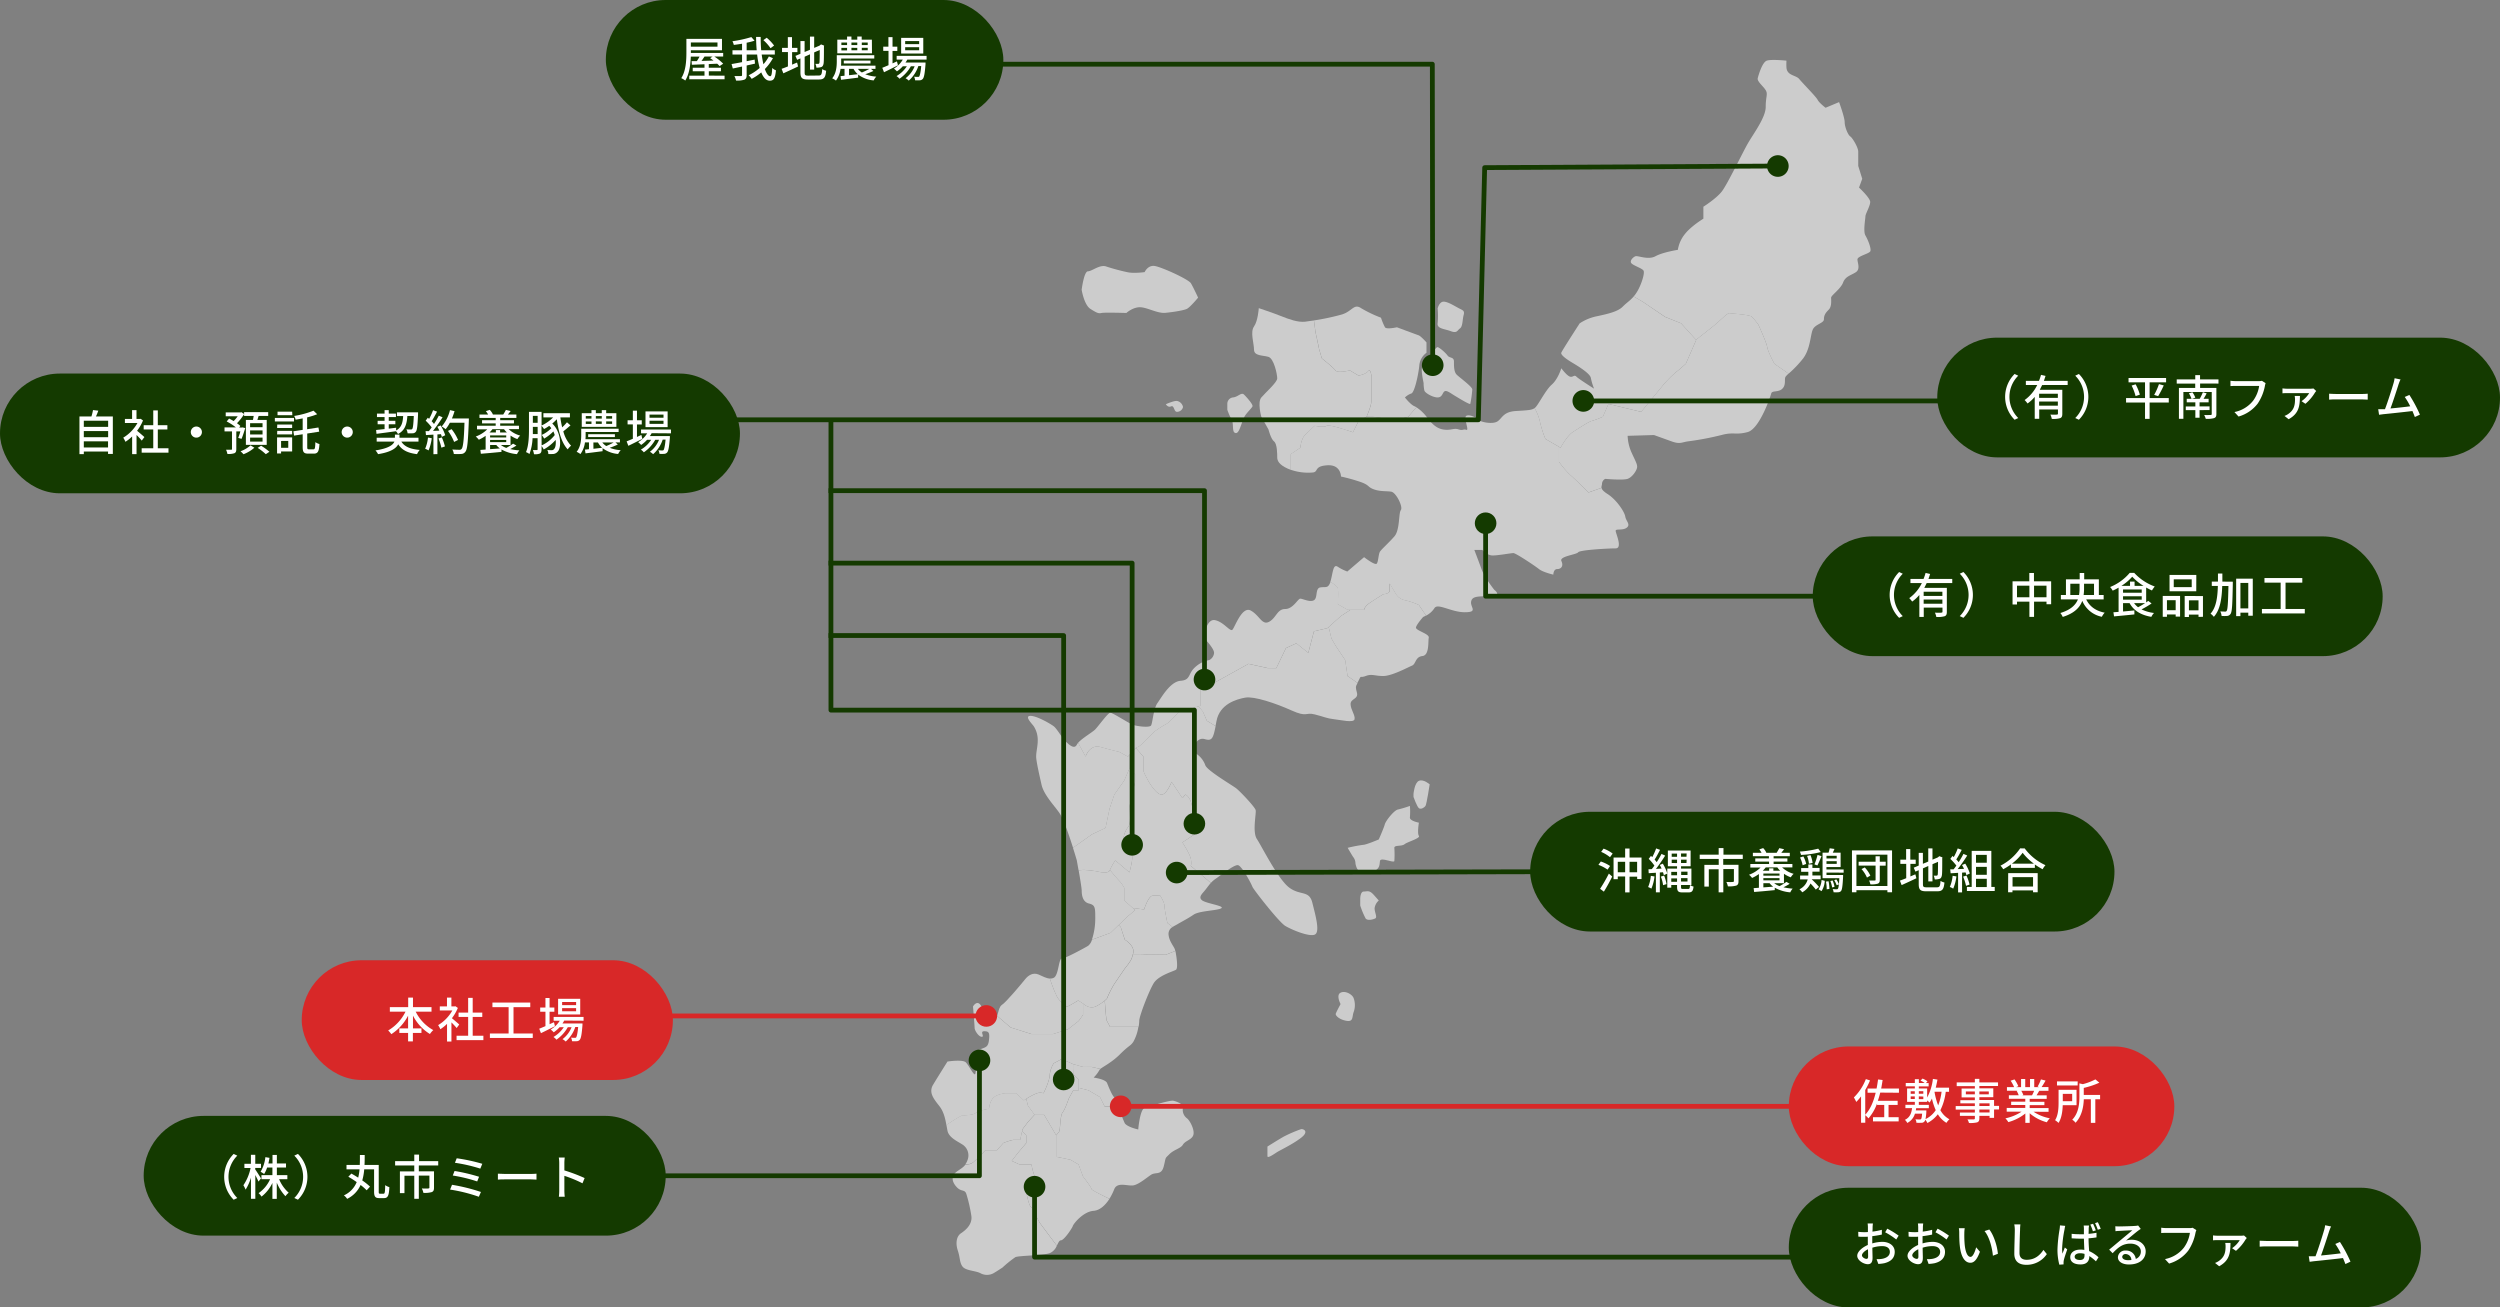 <svg xmlns="http://www.w3.org/2000/svg" viewBox="0 0 1044 546"><rect x="0" y="0" width="1044" height="546" fill="#808080" stroke="none"/><defs><style>.cls-1{fill:#d82828;}.cls-2{fill:#143a00;}.cls-3{fill:#fff;}.cls-4{fill:#ccc;}.cls-5,.cls-6{fill:none;stroke-linecap:square;stroke-linejoin:round;stroke-width:2px;}.cls-5{stroke:#143a00;}.cls-6{stroke:#d82828;}</style></defs><g id="レイヤー_2" data-name="レイヤー 2"><g id="line"><rect class="cls-1" x="126" y="401" width="155" height="50" rx="25"/><rect class="cls-2" x="60" y="466" width="218" height="50" rx="25"/><path class="cls-3" d="M173.6,422.47a17.77,17.77,0,0,0,7.34,7.7,8.44,8.44,0,0,0-1.4,1.64,19.41,19.41,0,0,1-7.08-7.68v5.34H176v1.88h-3.58v3.54h-2v-3.54h-3.66v-1.88h3.66v-5.32a20.32,20.32,0,0,1-7,7.72,10.74,10.74,0,0,0-1.32-1.54,18.57,18.57,0,0,0,7.24-7.86h-6.54v-1.88h7.66v-4h2v4h7.74v1.88Z"/><path class="cls-3" d="M190.7,429.31c-.46-.58-1.36-1.54-2.18-2.36v8h-1.84v-7.38a17.62,17.62,0,0,1-2.8,2.24,8.78,8.78,0,0,0-.92-1.72,16.48,16.48,0,0,0,5.94-6.12h-5.24v-1.7h3v-3.68h1.84v3.68h1.38l.32-.06,1,.7a18.48,18.48,0,0,1-2.48,4.3c.94.76,2.6,2.2,3.06,2.62Zm11.16,3.2v1.84h-11.2v-1.84h4.84v-7.84h-4v-1.8h4v-6.16h1.9v6.16h4v1.8h-4v7.84Z"/><path class="cls-3" d="M222.48,431.59v1.86h-17.9v-1.86h7.82v-11h-6.76v-1.92h15.8v1.92h-7v11Z"/><path class="cls-3" d="M231.74,428.55c-2,1-4.16,2.1-5.84,2.9l-.72-1.86c.72-.28,1.62-.66,2.6-1.08v-6h-2.2v-1.76h2.2v-4h1.72v4h2v1.76h-2v5.2l1.84-.84Zm3.88-2.36a9.21,9.21,0,0,1-.74,1.2h8.36s0,.46,0,.7c-.32,4-.62,5.56-1.16,6.16a1.74,1.74,0,0,1-1.2.56,15.75,15.75,0,0,1-2,0,3.67,3.67,0,0,0-.42-1.5,13.37,13.37,0,0,0,1.56.08c.3,0,.46,0,.62-.22s.56-1.48.8-4.3h-1.2a13.82,13.82,0,0,1-4,6.08,6,6,0,0,0-1.34-1,11.6,11.6,0,0,0,3.8-5h-1.58a15.37,15.37,0,0,1-4.76,5.22,5.16,5.16,0,0,0-1.24-1.12,12.94,12.94,0,0,0,4.32-4.1H233.7a13.58,13.58,0,0,1-2.46,2.14,10.08,10.08,0,0,0-1.26-1.16,10.74,10.74,0,0,0,3.78-3.68H231.2v-1.58h12.5v1.58Zm6.68-2.54h-9.24v-6.56h9.24Zm-1.72-5.22h-5.84v1.3h5.84Zm0,2.56h-5.84v1.32h5.84Z"/><rect class="cls-2" y="156" width="309" height="50" rx="25"/><path class="cls-4" d="M406.78,485.05c3-2.75,4.75-4.75,4.75-4.75h4.8l2.7-3a25.35,25.35,0,0,1,4-1.28h3l.81-3.68.19-.85,2.26-3,2.74-3-2.74-3.75-.73-2.9-1,.65-3.25-3H420s-3.25.25-5,1.75-2,4.75-2,4.75-4.5.75-5.5,1.7-4.5,1.05-5.5,1.05c-.64,0-4.27,2.35-6.78,4,.15.84.29,1.67.45,2.46.66,3.34,5.66,5,7,6.34a5.35,5.35,0,0,1,1.33,6,7.21,7.21,0,0,1-.81,1.6A4.31,4.31,0,0,0,406.78,485.05Z"/><path class="cls-4" d="M441.36,473.7a10,10,0,0,0,.92-1.15c.5-.75.38-6.75,1.44-8s2.56-5.75,2.56-5.75l1.9-3.5h2.31v-4.5l-2.31-2.25-.08-2.19v-2l-4.75-2.1-3.32,1.8a11.27,11.27,0,0,0-1.66,5c-.16,2.75-2.59,7.5-2.59,7.5a4,4,0,0,0-2.75,0,23.85,23.85,0,0,0-4.47,2.35l.73,2.9,2.74,3.75h4l5,8.5.33-.35"/><path class="cls-4" d="M468.53,428.8h-5s-.75-1.5-1.3-2.43c-.32-.53-.66-4.92-.89-8.51a17.46,17.46,0,0,1-3.81,2.46c-2.75,1.26-5.25-1.27-5.25-1.27v4.75l-1.85,2.57L446,429.8l-2.31.75v11.5l-.37.2,4.75,2.1,4.18,1.2h3.58l3.71.81c1.33-1.06,4.84-2.77,8.13-6.06,4-4,4.33-3.33,5.66-5.33a18.48,18.48,0,0,0,2.06-6.17h-6.89Z"/><path class="cls-4" d="M407.53,464.75c1-.95,5.5-1.7,5.5-1.7s.25-3.25,2-4.75,5-1.75,5-1.75h4.25l3.25,3,1-.65a23.85,23.85,0,0,1,4.47-2.35,4,4,0,0,1,2.75,0s2.43-4.75,2.59-7.5a11.27,11.27,0,0,1,1.66-5l3.32-1.8.37-.2v-11.5l-3.94,1.28h-9L422,429.05l-5.63-4.8c-.19.63-.4,1.05-.7,1.05-1,0-4.34-2.66-6-5.33s-3.34.33-3.34.33.67,8,.67,9,1.67,3.67,3,3.67-1-2.33,1-2.33,2.33.66,2,3.66-1.33,3-4,4-3,3-2,4.34.67,4,.33,5.66-2.66-3.33-4-4.66-7.66-.34-7.66-.34-4,6.34-6,9.67.33,6,2.66,9c1.78,2.29,2.4,5.16,2.89,7.87,2.51-1.69,6.14-4,6.78-4C403,465.8,406.53,465.7,407.53,464.75Z"/><path class="cls-4" d="M445.78,420.32c.75-.27,4.46-2.52,4.46-2.52l2,1.25s2.5,2.53,5.25,1.27a17.46,17.46,0,0,0,3.81-2.46c.56-.47.89-.81.89-.81a43.36,43.36,0,0,1,3-6c1.5-2.25,3.75-5.5,4.25-6.25s2.75-3.25,3.25-5c.14-.5.28-.94.39-1.35a3.71,3.71,0,0,0-.39-3.15,8.94,8.94,0,0,0-3-2.87L468,387.12l-.88-.81-3.37,3.24L456,392.43a5,5,0,0,1-1.59,2.54c-1.66,1-9.66,5.33-11,5.33s-1.33,7-3.33,8a3.19,3.19,0,0,1-1.66.34c.91,2.73,2.66,7.66,3.91,8.91C444,419.3,445,420.58,445.78,420.32Z"/><path class="cls-4" d="M430.78,431.83h9l3.94-1.28,2.31-.75,4.4-3.43,1.85-2.57v-4.75l-2-1.25s-3.71,2.25-4.46,2.52-1.75-1-3.5-2.77c-1.25-1.25-3-6.18-3.91-8.91-1.47-.06-3-.95-4.67-1.67-2.34-1-4.34.33-5.67,2s-8,9.67-9.67,10.67c-1.16.7-1.51,3.18-2,4.61l5.63,4.8Z"/><path class="cls-4" d="M467.15,386.31l3.38-3.26,3.5-3-1-.9-3.49-3.1V370.8l-1.24-2-2.5-2.75-2.25-2.75c-.5,1.5-3.5,1-3.5,1a38.53,38.53,0,0,0-7.25-1c-.69,0-1.51.06-2.35.14.57,3.31,1.27,7.55,1.27,8.53,0,1.67.33,4.67,3,5.33s2.66,1.67,2.66,6.34a27.87,27.87,0,0,1-1.41,8.79l7.83-2.88Z"/><path class="cls-4" d="M459.7,312c4.66,1.33,7.66,2,7.66,2l3.67,2s.27-.36.67-.85a19.18,19.18,0,0,1,2.63-2.81,1.38,1.38,0,0,1,.7-.34c1,0,7-6.42,7-6.42a43,43,0,0,1,4.83-3.12c2.17-1.13,6-5.88,6-5.88h2.53l5.19-1.65.81-.26V288.3l20-11.09,8,1.76H533l4-8.33,4.33-2,5,4,2.36-9,5.64-1.34.51-.45,5.16-4.62,4-2.59h-1.2l-4.08-2.34s.33-5.33,0-6.66c-.18-.72-1.72-1.83-3.1-2.7-1,2.95-2,2-4.24,2.36s-1,4.34-2.66,5.34S544,250,543,250s-3,4.33-6.33,4.33S533,258,530,259.64s-4-2.67-7.67-4.67-6.66,7-7.66,8-3.67-3.33-7.34-4-4.66,7.33-4.66,7.33,4.33,4.34,4.33,6.34a3.7,3.7,0,0,1-2,3,11.75,11.75,0,0,0-6,3.06c-3,2.72-1.67,5.27-6,5.6s-8,7-9.67,9.34-2,8.33-2.66,9.33-6,.33-7.67-.33-8.33-5-9.33-5-5,5.66-6.34,7c-1.17,1.17-5.43,3.63-7.12,5.56l3.12,5.77S455,310.64,459.7,312Z"/><path class="cls-4" d="M460,364.33s3,.47,3.5-1a22,22,0,0,1,2.25-4l5.92,5s1.58-5.78,1.08-7-3.52-2-3.26-3.25-.76-2.85,0-5.55,2.59-3.95,2.18-4.7,0-7.25,0-7.25l1.18-4.74,1.15-5.3V323.3l-2.75-1.49-1.76,4.09-4.16,5.91-2,5.91-1.66,8-5.67,2.7-7.93,5.61c.95,3,1.6,5.25,1.6,5.25s.33,1.85.73,4.14c.84-.08,1.66-.14,2.35-.14A38.53,38.53,0,0,1,460,364.33Z"/><path class="cls-4" d="M461.7,345.74l1.66-8,2-5.91,4.16-5.91,1.76-4.09.42-1v-5.73c-.4.49-.67.85-.67.85l-3.67-2s-3-.67-7.66-2-6.34,4-6.34,4l-3.12-5.77a4,4,0,0,0-.54.77c-1,2-3,.33-4.67-1.33s-3.67-5.34-5-6.34-7-4.33-9.67-4.33.34,3,1.34,4.33a10.68,10.68,0,0,1,1.66,6c0,2.34-.66,4.67-.66,6.67s1.56,8.67,2.23,11.67c1,4.58,5.95,9.38,7.77,12.33,1.63,2.66,3.89,9.32,5.4,14.08l7.93-5.61Z"/><path class="cls-4" d="M655.7,198.3a35.92,35.92,0,0,1-4.67-5.5v-6.22l-5.67-3.28a45.78,45.78,0,0,1-2.33-7.5,20.09,20.09,0,0,0-2.18-5.37c-1.28.87-2.73.89-7.82,1.21-5.33.33-5.67,3-7.67,4.33s-7,.33-8-.67-3.66-2.33-5-1.66,1.34,6.33,0,5.86-1.33.47-3.33-.2-3.33.67-6.67,0S597,175.64,595.7,174a17.52,17.52,0,0,0-4.21-3.92l-3.46,4-6.33,1.75s-6-1.83-9-1.75a13.75,13.75,0,0,1-2-.1l0,.1-3.34,1.75L565,180.51s-10-3.54-11-2.71-5,0-5,0-2.33,2.17-4,3.81-2,5.36-2,5.36l-4,2.67v6.53a22.12,22.12,0,0,0,9.33,1.13c2.34-.33.34-2.66,6-3S560,199,560,199a75,75,0,0,1,8.33,2.33c3.67,1.34,2.67,2,5.34,3s5.33.67,7.33,1,5,6.34,4,7.67-.36,8.33-2.7,11-5.33,5.33-6,6.33-.66,4-1.33,5-5.33-2.66-5.33-2.66l-7,6a19.05,19.05,0,0,1-4-2c-2-1.34-2,2.66-3,6,0,.11-.07.2-.1.3,1.38.87,2.92,2,3.1,2.7.33,1.33,0,6.66,0,6.66l4.08,2.34h6.92s0-1.34,2.51-3,5.48-3.5,5.48-3.5,2.67-.17,2.67-1.5v-3l2.67,4.5a5.77,5.77,0,0,0,3.67,2.5,27.5,27.5,0,0,1,5.9,2l3,4.41A9.16,9.16,0,0,0,599,254c1.33-2.33,7,1.67,12.67,1.67s2.33-2,2.66-4.34,2.67-2.33,8-2.33S624,246.3,624,246.3s-4-5-5.33-8.66-3-8-3-8H619s2,2.33,4.33,2.33,7.67-1,8.67-1,9,5.33,10.67,6.67,6,2.33,6,2.33,0-2.33,1.66-2.33,2.67-1.34,1.71-3.34,6.29-2.66,7-3.66S671.7,229,674.7,229s0-6.33,0-7.33,3,0,4.66-1.34-.33-2.66-.66-4.66-3.67-7-7.34-9.34c-1.89-1.2-2.45-2-2.54-2.6l-5.46,1.94S657.7,200,655.7,198.3Z"/><path class="cls-4" d="M645.36,183.3l5.67,3.28.67.39s2.66-4.92,5-6.46,7-4.54,8-4.71a40.06,40.06,0,0,0,4.66-1.75l2.34-5.36,13.66,3.3s6-7.28,8.34-10.15A46.14,46.14,0,0,1,700,155.3c1-.66,4-3.39,4-3.39l4.33-9.94-.07-.08L702,135l-6.67-2.65L686,126l-3.77-2.2c-1.54,1.82-2.94,2.59-4.56,4.24-2,2.05-6,3-10.67,4a20.11,20.11,0,0,0-7.33,3S652.36,146.3,652,147.3s2.67,3,4.33,4,7.67,4.5,8,6.5a27,27,0,0,0,1.34,4.5s-6.34-4-7.34-5-1.33.34-2.66,0-3.67-3.52-3.67-3.52-1.33,4.52-4,6.86-5.67,8.66-7,9.66l-.18.13A20.09,20.09,0,0,1,643,175.8,45.78,45.78,0,0,0,645.36,183.3Z"/><path class="cls-4" d="M543,187s.33-3.72,2-5.36,4-3.81,4-3.81,4,.84,5,0,11,2.71,11,2.71l2.33-4.71,3.34-1.75,0-.1c.29-.65,2-4.58,2-6.52v-10.6s-.34-3.19-1.34-1.86-4,1.86-4,1.86l-3.66-2.18s-5,1.34-6,0-5.67-5-5.67-5-1.33-4.34-1.33-4.67-1.34-6.31-1.34-6.31l-.64-4.88c-1.51.24-2.81.43-3.69.52-3,.34-6.67-1-10-2.33s-9.33-3.33-9.33-3.33-.34,5.33-2,7.66,0,7,0,9.67,3.66,2.33,6,3,3.7,7.33,3.7,9-5,6-6.66,8,0,8,0,8l3,5.33s1,4,2.33,5,1.33,5.34,1.33,6.67.67,3,4.34,4.67c.43.19.88.37,1.33.53v-6.53Z"/><path class="cls-4" d="M550.7,145c0,.33,1.33,4.67,1.33,4.67s4.67,3.66,5.67,5,6,0,6,0l3.66,2.18s3-.53,4-1.86,1.34,1.86,1.34,1.86v10.6c0,1.94-1.67,5.87-2,6.52a13.75,13.75,0,0,0,2,.1c3-.08,9,1.75,9,1.75l6.33-1.75,3.46-4a5.43,5.43,0,0,0-.79-.41c-1.67-.67-4-3.67-4-3.67a7.17,7.17,0,0,1,2.66-1.67c1.34-.33,3-8,3.34-11.66a7.27,7.27,0,0,1,3-5.34V143s-2.34-2.67-3.34-3-9-3.33-9-3.33-4.33,1-5,0a26.53,26.53,0,0,1-1.66-4,51.75,51.75,0,0,1-8.34-4c-3-2-3.66,1.33-8,2.66a98.94,98.94,0,0,1-11.64,2.48l.64,4.88S550.7,144.64,550.7,145Z"/><path class="cls-4" d="M679.7,182l11-.33L698,184.3c3.67,1.34,4.33.34,7,0a121.64,121.64,0,0,0,14-2.66c5-1.34,5.8.13,10.8-1.2s9.53-14.8,9.87-16.14,3-.33,4.66-2,.67-4,1.34-5a10.2,10.2,0,0,1,1.24-1.28L741,151.91s-2.67-4.94-3-6.94-3.67-9.33-3.67-9.33a33.86,33.86,0,0,0-2.66-3.32c-1-1-8.34-1.35-9.34-1.55s-3.66,2.87-7,5.53c-1.74,1.4-4.67,3.71-7.07,5.59l.07.08L704,151.91s-3,2.73-4,3.39a46.14,46.14,0,0,0-6.33,6.54c-2.34,2.87-8.34,10.15-8.34,10.15l-13.66-3.3-2.34,5.36a40.06,40.06,0,0,1-4.66,1.75c-1,.17-5.67,3.17-8,4.71s-5,6.46-5,6.46l-.67-.39v6.22a35.92,35.92,0,0,0,4.67,5.5c2,1.67,7.66,7.34,7.66,7.34l5.46-1.94c-.1-.6.21-1.09.21-1.73a2.47,2.47,0,0,1,1.33-2s7.34.67,9.34,0,4-3.67,4-5-.67-2.33-2.34-6A18.84,18.84,0,0,1,679.7,182Z"/><path class="cls-4" d="M497.28,358.55c-.5-2.25-3.5-6.75-3.5-6.75l5-3.3a108.49,108.49,0,0,0-1-11.95c-.75-4-2.75-4.74-2.75-4.74l-1.25,1.49-4.5-6.79s-2.25,5.8-4.5,5.3-5-5.3-5-5.3-2.25-3.94-2.25-4.7V316l-3.2-3.66a19.18,19.18,0,0,0-2.63,2.81v5.73l-.42,1L474,323.3v3.21l-1.15,5.3-1.18,4.74s-.42,6.5,0,7.25-1.42,2-2.18,4.7.26,4.3,0,5.55,2.76,2,3.26,3.25-1.08,7-1.08,7l-5.92-5a22,22,0,0,0-2.25,4l2.25,2.75,2.5,2.75,1.24,2v5.25l3.49,3.1,4.77.65s1.75-5.5,3.5-5.75a11.85,11.85,0,0,1,3.25,0s1.75,2.71,1.75,4.11,1.25,7.28,1.25,7.28l2.16,1.68c.64-.43,1.37-.77,2-1.15,1.66-1,4.33-2.33,6.78-4s9.88-1.67,11.55-2.67-6.33-2-8-3.33,0-2.67,1.33-4.33c.8-1,1.49-2,2.34-2.93l-8.42-7.16S497.78,360.8,497.28,358.55Z"/><path class="cls-4" d="M486.28,378.16c0-1.4-1.75-4.11-1.75-4.11a11.85,11.85,0,0,0-3.25,0c-1.75.25-3.5,5.75-3.5,5.75l-4.77-.65,1,.9-3.5,3-3.38,3.26.88.81,1.75,5.31a8.94,8.94,0,0,1,3,2.87,3.71,3.71,0,0,1,.39,3.15c2.13,0,4.15,0,4.86.1a21.84,21.84,0,0,0,4.25,0l4.61.12,3.91-1.55c0-.19-.07-.36-.1-.48-.34-1.33-2.34-3.34-2.67-6.14a3.27,3.27,0,0,1,1.66-3.38l-2.16-1.68S486.28,379.55,486.28,378.16Z"/><path class="cls-4" d="M452.28,445.55l-4.18-1.2v2l.08,2.19,2.31,2.25v3.5l4,1,4.86,2.85,1.95,3.9h5.71a15.48,15.48,0,0,0-1.69-3.75c-1-1-2.33-4.33-3-6S456.7,450,456.7,450a13.18,13.18,0,0,0,2.33-3,1.57,1.57,0,0,1,.54-.61l-3.71-.81Z"/><path class="cls-4" d="M459.39,458.15l-4.86-2.85-4-1v1h-2.31l-1.9,3.5s-1.5,4.5-2.56,5.75-.94,7.25-1.44,8a10,10,0,0,1-.92,1.15v9.43L447,484.3l3.4,2,1.85,5s3.5,4.5,3.58,5.25c.05.46,4.22,2.52,7.48,4.06a24.84,24.84,0,0,0,2-4c1.34-3.34,6-1,8.34-1.67s5-3,7-4.33S485,491,486,487s.33-3,2.33-5,4.67-2.33,5.67-4,3.67-2,4.33-4-1.33-6-2.66-7a4.33,4.33,0,0,1-1.67-4.33c.33-1.67-2.67-2.67-4-3s-10,2.33-12,3-2.67,9-2.67,9-4.66-1-5.66-2.67a71.2,71.2,0,0,1-2.65-6.92h-5.71Z"/><path class="cls-4" d="M455.86,496.55c-.08-.75-3.58-5.25-3.58-5.25l-1.85-5-3.4-2-5.67-1.17V473.7l-.33.35-5-8.5h-4l-2.74,3-2.26,3-.19.85,1.72,1.68v3.28L425,481.55l-2.5,3.25,3.25,1.47h5a27.27,27.27,0,0,0,1.25,4.78c.5.75-2.74,3.75-2.74,3.75l-.73,2.75s1,5.75,2,6.5,2.75,5.25,3.81,6.75c.72,1,4.6,6.16,7,9.38.61-1.18,1-2.21,1.67-2.21,1.33,0,4.67-5,5-6s4.33-6,8.67-6.33c2.8-.22,5-2.53,6.64-5C460.08,499.07,455.91,497,455.86,496.55Z"/><path class="cls-4" d="M430.53,504.05c-1-.75-2-6.5-2-6.5l.73-2.75s3.24-3,2.74-3.75a27.27,27.27,0,0,1-1.25-4.78h-5l-3.25-1.47,2.5-3.25,3.53-4.22v-3.28l-1.72-1.68-.81,3.68h-3a25.35,25.35,0,0,0-4,1.28l-2.7,3h-4.8s-1.75,2-4.75,4.75a4.31,4.31,0,0,1-3.56,1.19c-.9,1.31-2.07,1.81-3.73,3.06-2.22,1.67-2.13,4,0,6.34s3.54.66,4.21,3.33a62.15,62.15,0,0,1,2,9c.33,3.33-2.34,5.67-4.34,7S399,519.3,400,522.3s.67,5,2,6.67,5.33,1.67,7.33,2.67a5.72,5.72,0,0,0,5.67,0c1.67-1,3.67-2.34,3.67-2.34A48.16,48.16,0,0,1,424,525c1.33-.67,11.33-.67,14.33-1.67a5.59,5.59,0,0,0,3-3.12c-2.42-3.22-6.3-8.36-7-9.38C433.28,509.3,431.53,504.8,430.53,504.05Z"/><path class="cls-4" d="M482.28,398.55a21.84,21.84,0,0,1-4.25,0c-.71-.1-2.73-.12-4.86-.1-.11.41-.25.85-.39,1.35-.5,1.75-2.75,4.25-3.25,5s-2.75,4-4.25,6.25a43.36,43.36,0,0,0-3,6s-.33.34-.89.81c.23,3.59.57,8,.89,8.51.55.93,1.3,2.43,1.3,2.43h11.89a14.92,14.92,0,0,0,.28-2.5c0-2,4-12.33,6-15.66s8.33-5,9.33-5.67.17-5.9-.23-7.85l-3.91,1.55Z"/><path class="cls-4" d="M502.36,297.19l-1.81-2.29-5.19,1.65h-2.53s-3.8,4.75-6,5.88a43,43,0,0,0-4.83,3.12s-6,6.42-7,6.42a1.38,1.38,0,0,0-.7.34l3.2,3.66v5.84c0,.76,2.25,4.7,2.25,4.7s2.75,4.79,5,5.3,4.5-5.3,4.5-5.3l4.5,6.79,1.25-1.49s2,.74,2.75,4.74a108.49,108.49,0,0,1,1,11.95l-5,3.3s3,4.5,3.5,6.75,0,3,0,3l8.42,7.16a10.42,10.42,0,0,1,2-1.74c2-1.33,7.66-6,9.33-5.67s5.67,8,6,9S534,385,536.7,386.64s10,4.66,12.33,3.66.33-8-1-13.33-5-2.83-9.67-6.33-11.47-17.24-13.47-20.24-.19-10.76-.53-12.1-6.33-7.66-8-9-12-7.33-13-9.66a9.55,9.55,0,0,0-4-5c-2.33-1.67.34-7,3.67-6,3,.89,3.57-.07,4.61-5.44L504,301Z"/><path class="cls-4" d="M561.76,275.64l-4-6-1.73-3-1.16-4.79-.51.45-5.64,1.34-2.36,9-5-4-4.33,2L533,279h-3.67l-8-1.76-20,11.09v6.34l-.81.26,1.81,2.29L504,301l3.61,2.2c.13-.63.25-1.3.39-2.05,1.33-7.18,8.33-9.15,12-9.82s12.67,2.34,19.33,5.34,5.67.66,9.67,1.66,5,1.67,8,2,8.33,1.67,8.67,0S564,296.3,564,294s3.33-2,2.67-4.67c-.59-2.33-.66-2.37.23-4.13l-4.15-2.87Z"/><path class="cls-4" d="M586.7,250.64a5.77,5.77,0,0,1-3.67-2.5l-2.67-4.5v3c0,1.33-2.67,1.5-2.67,1.5s-3,1.83-5.48,3.5-2.51,3-2.51,3H564l-4,2.59-5.16,4.62,1.16,4.79,1.73,3,4,6,1,6.66,4.15,2.87c.13-.25.27-.54.43-.87,1.34-2.66.34-1,3-2s3.67,0,7.34,0,10.33-3.66,12-4.33,1.33-3.67,4.33-4,2.33-6,2.67-7.67-5.67-3-5.34-4.33,3-4.33,3-4.33.51-.21,1.21-.59l-3-4.41A27.5,27.5,0,0,0,586.7,250.64Z"/><path class="cls-4" d="M695.36,132.32,702,135l6.26,6.92c2.4-1.88,5.33-4.19,7.07-5.59,3.34-2.66,6-5.74,7-5.53s8.34.56,9.34,1.55a33.86,33.86,0,0,1,2.66,3.32S737.7,143,738,145s3,6.94,3,6.94l5.91,4.11a46.31,46.31,0,0,0,6.09-6.38c3-4,3-9.67,4-12s4.67-2.67,4.67-4.34.66-2.66,2-4,1-4,1-5,4-3.66,5-6.33,3.33-3,5.33-4.33.67-4,.67-5.34S780.36,106,781,105s-1-5-2-6.67,0-7,0-8,2-4.33,2-6-4.67-6-4.67-6l1.34-3.66L776,69.3v-6c0-1.66-2.33-5.66-3.33-6.33s-2.34-4-2.34-6S768,42.64,768,42.64L762.36,45s-2.66-2-3.33-3.33-6.33-7-7.67-8.67-5-1.33-5.33-4.67a22.81,22.81,0,0,1,0-3s-6.33-.66-8.22,0-3.45,6-3.78,7.34,2.33,3.33,3.33,5,0,2.66,0,7-5,11-7.33,15S721.36,77,719,80s-7.67,6.33-7.67,6.33v5s-5,3-7.66,6.34a14,14,0,0,0-3,6.66s-6.34,1-9.34,2.67-7.33-.33-8.33,0-2.67,2-1.67,3,4.34,2,5,3-1,6.33-3,9.33a14.79,14.79,0,0,1-1.1,1.47L686,126Z"/><path class="cls-4" d="M455.36,129c2.67,1.67,3.34,2,4.67,1.7s10.33,0,10.33,0S473,128.3,476,128.3s7.33,2.67,10.67,2.34,7.66-1,9-1.67,4.66-4.67,4.66-4.67-2-4.33-3-6-12-6.66-15-7.2-4.33,2.54-4.33,2.54-4.67.66-7.33,0A84.43,84.43,0,0,1,462,111.3c-2.67-1-6,2-7.67,2S451.7,121,451.7,121,452.7,127.3,455.36,129Z"/><path class="cls-4" d="M486.86,168.8s.84,1.5,2.17.91,1.17,2.09,2.33,2.26a2.57,2.57,0,0,0,2.67-2,3.22,3.22,0,0,0-2.33-2.5C490.53,167.14,486.86,168.8,486.86,168.8Z"/><path class="cls-4" d="M515.53,180.64c1,.66,1.67-.34,2.27-1.84s1.23-3.5,1.9-4.83,3-3.5,3.33-4.26-2.33-3.74-3.5-4.91-2.5,1-4.67,1.17a2.67,2.67,0,0,0-2.33,2.5v2.67a28.74,28.74,0,0,0,1.83,4.16C515.2,176.64,514.53,180,515.53,180.64Z"/><path class="cls-4" d="M588.78,336.55a45.23,45.23,0,0,1-5,1.5c-1.5.25-5,4.5-5.5,6.25s-2.5,6.25-2.5,6.25-5.25,2.25-6.5,2.25a60.72,60.72,0,0,0-6.5,1.25s1.75,3,2.25,3.75a4.44,4.44,0,0,1,1,2.5c0,1,1,4.25,2.5,3.5s3.25,1.5,5.5,0,2-2.5,2.25-4.25,5.75,1,6,0a40.33,40.33,0,0,0,0-5.5c0-1.25,3-.5,4.25-1.5s6.75-2.5,6-3.5,0-5.5,0-5.5-4-.75-3.75-2.25A28.45,28.45,0,0,0,588.78,336.55Z"/><path class="cls-4" d="M595.28,336.55c.5-.75,1.75-9,1.75-9s-2.5-2.25-4.43-1.5-2.32,5.5-2.32,5.5v1.25s1.5,4.25,2.32,4.75S594.78,337.3,595.28,336.55Z"/><path class="cls-4" d="M575.78,376.05l-2-2.25c-2-2.25-2.75-1.5-4.25-1.5s-1.5,3-1.5,3v2.86a36.22,36.22,0,0,0,2.25,5.39c.75,1,3,.5,4,0s-.25-2.5-.25-4.25A5.13,5.13,0,0,1,575.78,376.05Z"/><path class="cls-4" d="M562.32,426.3c3,.5,2.21-1.75,3-3.75a8.64,8.64,0,0,0,0-5.62c-.5-1.63-3.5-3.38-5.5-2.38s0,4.75,0,4.75-1.75,3.25-2,4S559.28,425.8,562.32,426.3Z"/><path class="cls-4" d="M543.28,471.55a57.17,57.17,0,0,0-7,3c-2.25,1.25-7,4.25-7,4.25v4c0,1,2.25-.5,3.75-1.5s6.5-3.25,10.25-6.12S544,471.3,543.28,471.55Z"/><path class="cls-4" d="M605.86,138.3c2.67,1,2.67-.33,3.84-1.16s1-3.67,1.5-5.5-.17-2-1.84-2.84-4.66-2.83-6.5-2.83-2.5,2.83-2.5,2.83a34.4,34.4,0,0,1,0,6.17C600,137.3,603.2,137.3,605.86,138.3Z"/><path class="cls-4" d="M594,153.3c-.83.67.5,6.67.5,6.67a14.23,14.23,0,0,0,.33,3.17c.34,1,3.5,2.83,5.48,2.83s2-1.83,2.86-2.5,2.5.67,4.16,1.67,6.5,4,6.67,3.5a47,47,0,0,0,.83-6c0-1.17-5.33-5-6.5-6.17s-1.16-3.5-1.16-5.5-1.84-1.33-2.67-2.5-3.5-3.5-4.19-3.5-3,3.5-4,4.83S594.86,152.64,594,153.3Z"/><rect class="cls-2" x="253" width="166" height="50" rx="25"/><path class="cls-3" d="M302.58,31.59v1.52H287.84V31.59h6.36V29.77h-4.92V28.29h4.92V26.83l-5.28.22-.1-1.51c.64,0,1.38,0,2.18,0,.38-.58.8-1.26,1.14-1.9h-3.66c-.12,3.25-.58,7.25-2.32,10a7.5,7.5,0,0,0-1.66-1c2-3.14,2.14-7.65,2.14-10.83V16.22H301.5V21h-13v1.1H302v1.5h-3.72a20.8,20.8,0,0,1,3.72,3l-1.5,1a11.64,11.64,0,0,0-1-1l-3.52.16v1.52h5.08v1.48H296v1.82ZM288.5,17.74v1.74h11.12V17.74Zm5.72,5.86c-.42.62-.84,1.26-1.26,1.84l5-.15c-.48-.37-1-.73-1.42-1l1.06-.66Z"/><path class="cls-3" d="M322.78,24.28a20,20,0,0,1-3.38,4.55c.66,1.86,1.44,3,2.26,3,.48,0,.72-1,.82-3.46a4.27,4.27,0,0,0,1.56,1c-.32,3.4-.94,4.32-2.56,4.32s-2.7-1.32-3.58-3.46a21.66,21.66,0,0,1-4,2.7,8,8,0,0,0-1.28-1.5,19.72,19.72,0,0,0,4.62-3.06,34.19,34.19,0,0,1-1.06-5.61H311.8v2.8l3.34-.66.14,1.67c-1.14.26-2.32.54-3.48.78v4c0,1.1-.26,1.64-1,1.94a9.76,9.76,0,0,1-3.42.36,7.67,7.67,0,0,0-.7-1.88c1.22,0,2.38,0,2.72,0s.48-.12.48-.44V27.79l-3.86.82-.52-1.86c1.18-.2,2.72-.48,4.38-.8V22.78h-4V21h4V18.26c-1.18.2-2.36.36-3.44.5a6.56,6.56,0,0,0-.58-1.54,50,50,0,0,0,7.9-1.74L315.1,17a30.45,30.45,0,0,1-3.3.84V21H316c-.16-1.8-.24-3.68-.26-5.58h1.92c0,1.92.06,3.82.22,5.58h5.68v1.76h-5.48c.2,1.5.44,2.85.72,4.07a16.06,16.06,0,0,0,2.28-3.27Zm-1-4.14a17.78,17.78,0,0,0-3-3.38l1.4-1a19.17,19.17,0,0,1,3.08,3.26Z"/><path class="cls-3" d="M330.78,27c.68-.3,1.4-.6,2.08-.88l.42,1.64c-2.1,1-4.38,2.06-6.16,2.86l-.72-1.88c.72-.24,1.64-.6,2.64-1v-6h-2.46V20H329V15.52h1.74V20H333v1.76h-2.22Zm11.12,4.54c1.1,0,1.3-.5,1.46-2.68a5.37,5.37,0,0,0,1.64.68c-.26,2.76-.82,3.66-3,3.66h-4.58c-2.46,0-3.16-.62-3.16-3V24.4l-1.38.58-.7-1.64,2.08-.88v-5.3H336v4.56l2.24-.94v-5.5H340V20l2.18-.92.36-.28.32-.26,1.3.5-.08.32c0,3.72,0,6.45-.16,7.23s-.44,1.28-1.06,1.44a6.16,6.16,0,0,1-1.92.22,5.74,5.74,0,0,0-.42-1.58c.42,0,1,0,1.16,0s.44-.08.52-.48.12-2.27.12-5.31l-2.32,1v7.19h-1.74V22.68l-2.24,1v6.57c0,1.12.22,1.34,1.5,1.34Z"/><path class="cls-3" d="M364.74,29.63A29,29,0,0,1,361.32,31a15.44,15.44,0,0,0,4.62,1,6.15,6.15,0,0,0-1.08,1.58,12.33,12.33,0,0,1-6.5-2.44l0,1.28c-2.54.34-5.2.66-7.14.9L351,31.79q.75-.06,1.68-.18V28.77H351a10.47,10.47,0,0,1-1.9,4.88,7.67,7.67,0,0,0-1.58-.94c1.72-2.12,1.92-5,1.92-7.11V23.06H365.1v1.38H351.28v1.21c0,.54,0,1.14-.08,1.78h14.4v1.34h-1.88Zm-.6-7.37H349.66v-5.7h4.08v-1.3h1.82v1.3H358v-1.3h1.84v1.3h4.26Zm-12.78-3.44h2.38V17.76h-2.38Zm0,2.22h2.38V20h-2.38Zm1,5.47v-1.2h11.16v1.2Zm2.2,4.9c1.16-.12,2.4-.28,3.64-.42a8.38,8.38,0,0,1-1.76-2.22h-1.88Zm1-13.65v1.06H358V17.76Zm0,2.2V21H358V20Zm2.7,8.81a6.32,6.32,0,0,0,1.66,1.5,29.62,29.62,0,0,0,3.1-1.5Zm4.1-11h-2.48v1.06h2.48Zm0,2.2h-2.48V21h2.48Z"/><path class="cls-3" d="M375,27.27c-2,1-4.16,2.1-5.84,2.9l-.72-1.86c.72-.28,1.62-.66,2.6-1.08v-6h-2.2V19.5H371v-4h1.72v4h2v1.76h-2v5.21l1.84-.84Zm3.88-2.37a8,8,0,0,1-.74,1.2h8.36s0,.47,0,.71c-.32,4-.62,5.56-1.16,6.16a1.74,1.74,0,0,1-1.2.56,15.75,15.75,0,0,1-2,0,3.67,3.67,0,0,0-.42-1.5,13.37,13.37,0,0,0,1.56.08c.3,0,.46,0,.62-.22s.56-1.48.8-4.3h-1.2a13.82,13.82,0,0,1-4,6.08,6,6,0,0,0-1.34-1,11.6,11.6,0,0,0,3.8-5h-1.58a15.37,15.37,0,0,1-4.76,5.22,5.16,5.16,0,0,0-1.24-1.12,12.94,12.94,0,0,0,4.32-4.1h-1.68a13.58,13.58,0,0,1-2.46,2.14,10.08,10.08,0,0,0-1.26-1.16A10.68,10.68,0,0,0,377,24.9h-2.56V23.32h12.5V24.9Zm6.68-2.54h-9.24V15.8h9.24Zm-1.72-5.22H378v1.3h5.84Zm0,2.56H378V21h5.84Z"/><path class="cls-3" d="M97.58,481.88l1.52.72a12.47,12.47,0,0,0,0,17.69l-1.52.72a13.53,13.53,0,0,1,0-19.13Z"/><path class="cls-3" d="M107.94,493.43c-.26-.66-.82-1.75-1.32-2.75v9.95H104.8V491.8a20,20,0,0,1-2.24,5,10.54,10.54,0,0,0-.92-1.84,20.1,20.1,0,0,0,3-7.19h-2.58V486h2.72v-3.76h1.82V486H109v1.72h-2.42v.62c.54.74,2.06,3.15,2.42,3.75Zm8.62-1a15.21,15.21,0,0,0,4,5.65,7.28,7.28,0,0,0-1.36,1.46,18.64,18.64,0,0,1-3.62-5.68v6.78h-1.82V494a15.89,15.89,0,0,1-4.54,5.7,7.14,7.14,0,0,0-1.24-1.44,14.11,14.11,0,0,0,4.82-5.83h-3.62v-1.7h4.58v-3.16h-2.22a11.67,11.67,0,0,1-1.24,2.7,11,11,0,0,0-1.48-.94,14.92,14.92,0,0,0,2-6.1l1.72.28c-.12.82-.28,1.6-.46,2.36h1.72v-3.58h1.82v3.58h3.82v1.7h-3.82v3.16H120v1.7Z"/><path class="cls-3" d="M124.42,501l-1.52-.72a12.47,12.47,0,0,0,0-17.69l1.52-.72a13.53,13.53,0,0,1,0,19.13Z"/><path class="cls-3" d="M160.18,498.49c.52,0,.62-.62.68-3.58a5.59,5.59,0,0,0,1.74.84c-.16,3.46-.58,4.58-2.24,4.58h-2c-1.62,0-2.14-.6-2.14-2.76V488.3h-4.12a23.68,23.68,0,0,1-.82,4.65,25.54,25.54,0,0,1,3.24,2.59l-1.4,1.53a21.82,21.82,0,0,0-2.54-2.22,11.74,11.74,0,0,1-5.62,5.8,5.22,5.22,0,0,0-1.36-1.46,10.34,10.34,0,0,0,5.36-5.55c-1.16-.81-2.38-1.6-3.5-2.24l1.28-1.32c.88.5,1.86,1.08,2.84,1.71a21.72,21.72,0,0,0,.56-3.49h-5.44v-1.82h5.54c.06-1.38.06-2.78.06-4.16h2c0,1.38,0,2.78-.08,4.16h5.94v11.11c0,.8.08.9.56.9Z"/><path class="cls-3" d="M174.9,486.7v2.44h6.34V496c0,1-.22,1.52-.94,1.82a10.65,10.65,0,0,1-3.5.32,6.7,6.7,0,0,0-.64-1.84c1.2.06,2.38.06,2.72,0s.44-.1.44-.38v-5H174.9v9.71H173V491h-4.1v7.25H167v-9.07h6V486.7H165v-1.8H173v-2.74h2v2.74H183v1.8Z"/><path class="cls-3" d="M200.84,497.77l-.88,2a65.82,65.82,0,0,0-12-3l.8-2A76.22,76.22,0,0,1,200.84,497.77Zm-.78-6.35-.78,1.95a64,64,0,0,0-10.2-2.47l.74-1.9A75,75,0,0,1,200.06,491.42Zm1.34-5.4-.82,2a65.71,65.71,0,0,0-10.6-2.44l.74-1.88A72.76,72.76,0,0,1,201.4,486Z"/><path class="cls-3" d="M210.92,490.24H221.8c1,0,1.74-.08,2.24-.11v2.48c-.44,0-1.36-.11-2.24-.11H210.92c-1.1,0-2.3,0-3,.11v-2.48C208.6,490.16,209.84,490.24,210.92,490.24Z"/><path class="cls-3" d="M233.54,485.64a14.48,14.48,0,0,0-.18-2.24h2.46c-.06.66-.14,1.54-.14,2.24v3.12a67.79,67.79,0,0,1,8.46,3.2l-.9,2.19a50.2,50.2,0,0,0-7.56-3.12v6.18a23.43,23.43,0,0,0,.16,2.56h-2.46a20.94,20.94,0,0,0,.16-2.56Z"/><rect class="cls-1" x="747" y="437" width="161" height="50" rx="25"/><rect class="cls-2" x="639" y="339" width="244" height="50" rx="25"/><rect class="cls-2" x="757" y="224" width="238" height="50" rx="25"/><rect class="cls-2" x="809" y="141" width="235" height="50" rx="25"/><rect class="cls-2" x="747" y="496" width="264" height="50" rx="25"/><path class="cls-3" d="M785.18,456.27q-.42,1.8-1,3.42h8.28v1.72h-3.8v5.12h4.22v1.76H782.16v-1.76h4.7v-5.12h-3v-.58a19.72,19.72,0,0,1-3.58,6.2,16.85,16.85,0,0,0-1.34-1.34v3.16h-1.76v-11a23.39,23.39,0,0,1-2,2.32,17.65,17.65,0,0,0-1-1.88,21.52,21.52,0,0,0,5-7.66l1.74.56a31.9,31.9,0,0,1-2,4v10.32c2.1-2.24,3.46-5.42,4.36-9.18h-3.38v-1.76h3.76c.24-1.22.44-2.48.62-3.78l1.9.22c-.18,1.22-.38,2.42-.6,3.56H793v1.76Z"/><path class="cls-3" d="M812.54,455.93a22.93,22.93,0,0,1-2.24,7.68,9.47,9.47,0,0,0,3.78,3.8,6.88,6.88,0,0,0-1.24,1.5,10.69,10.69,0,0,1-3.6-3.6,12.92,12.92,0,0,1-4.36,3.66,7.56,7.56,0,0,0-.88-1.4,1.53,1.53,0,0,1-1.58,1.3,18.25,18.25,0,0,1-2.12,0,3.16,3.16,0,0,0-.42-1.46,16.86,16.86,0,0,0,1.76.08.72.72,0,0,0,.58-.16c.2-.2.34-.84.46-2.26h-3a6.37,6.37,0,0,1-3.2,3.88,4.26,4.26,0,0,0-1-1.3c2.12-1,2.74-2.82,3-4.88h-2.78v-1.4h3.94v-1.24h-3.24v-5.6h3.24v-.88h-3.8v-1.38h3.8v-1.6h1.68v1.6h2.44a8.09,8.09,0,0,0-1.76-1l.84-.86a8.55,8.55,0,0,1,2.08,1.16l-.66.72h1.14v1.38H801.3v.88h3.48v3.78a21.72,21.72,0,0,0,2.4-7.78l1.9.3c-.2,1.14-.44,2.28-.72,3.36h5.56v1.74Zm-14.64.84h1.72v-1.06H797.9Zm0,2.18h1.72v-1.08H797.9Zm6.54,4.74s0,.42,0,.64a23.47,23.47,0,0,1-.34,3,10.39,10.39,0,0,0,4.26-3.74,24.77,24.77,0,0,1-1.58-4.82,14.53,14.53,0,0,1-1,1.66,9.42,9.42,0,0,0-1-.88v.6H801.3v1.24h4.18v1.4h-5.3c0,.32-.08.62-.14.92Zm-3.14-8v1.06h1.88v-1.06Zm0,2.16V459h1.88v-1.08Zm6.56-1.94,0,.08a26.81,26.81,0,0,0,1.52,5.62,22.84,22.84,0,0,0,1.42-5.7Z"/><path class="cls-3" d="M834.8,463.31h-2.08v3.5h-1.88V466h-4.26v1c0,1-.26,1.44-.94,1.7a11.78,11.78,0,0,1-3.4.26,5.75,5.75,0,0,0-.64-1.5c1.1,0,2.3,0,2.62,0s.48-.12.48-.46V466h-6.24v-1.4h6.24v-1.24h-8v-1.46h8v-1.14h-6.06v-1.32h6.06v-1.18h-5.54v-3.68h5.54v-1h-7.58V452h7.58v-1.46h1.88V452h7.8v1.5h-7.8v1h5.82v3.68h-5.82v1.18h6.14v2.46h2.08ZM824.7,457v-1.2h-3.76V457Zm1.88-1.2V457h3.94v-1.2Zm0,6.08h4.26v-1.14h-4.26Zm4.26,1.46h-4.26v1.24h4.26Z"/><path class="cls-3" d="M849.22,464.27A18.37,18.37,0,0,0,856,467a8.35,8.35,0,0,0-1.24,1.66,17.84,17.84,0,0,1-7.16-3.76v4h-1.82V465a19.87,19.87,0,0,1-7.1,3.6,8.35,8.35,0,0,0-1.22-1.58,19.4,19.4,0,0,0,6.74-2.78H838v-1.56h7.76v-1.22h-5.9v-1.4h5.9v-1.2H838.9v-1.48H843a9.91,9.91,0,0,0-.84-1.82l.48-.08H838.1V454h3a15,15,0,0,0-1.46-2.7l1.62-.54a13.9,13.9,0,0,1,1.6,2.86l-1,.38H844v-3.42h1.74V454h2v-3.42h1.76V454h2.16l-.76-.24a17.43,17.43,0,0,0,1.4-3l1.93.48c-.55,1-1.15,2-1.67,2.72h2.88v1.56h-3.86c-.38.68-.78,1.34-1.12,1.9h4.24v1.48H847.6v1.2h6.14v1.4H847.6v1.22h7.88v1.56Zm-5.14-8.76a8.41,8.41,0,0,1,.86,1.78l-.58.12h4.22a18.66,18.66,0,0,0,.88-1.9Z"/><path class="cls-3" d="M861.4,461.53c-.08,2.42-.44,5.38-1.76,7.4a8,8,0,0,0-1.44-1.14c1.34-2.12,1.46-5.18,1.46-7.46v-5.22h7.5v6.42Zm6.22-8.24H859v-1.7h8.64Zm-6.2,3.5v3.06h3.92v-3.06ZM877,459.05h-2v9.86h-1.86v-9.86h-2.94c-.12,3.08-.78,7-3.46,9.82a4.4,4.4,0,0,0-1.38-1.26c2.76-2.88,3-6.8,3-9.82v-5.38l1.42.34a24.44,24.44,0,0,0,5.26-2l1.65,1.38a33.81,33.81,0,0,1-6.51,2.18v2.94H877Z"/><path class="cls-3" d="M782,512.48c0,.48,0,1.12-.08,1.84a25.07,25.07,0,0,0,3.94-.76l0,2c-1.16.26-2.64.5-4,.66,0,.8,0,1.6,0,2.32v.71a15.66,15.66,0,0,1,4.16-.65c3,0,5.22,1.61,5.22,4.17,0,2.38-1.38,4-4.32,4.74a15.55,15.55,0,0,1-2.54.3l-.72-2a10.55,10.55,0,0,0,2.4-.14c1.68-.32,3.14-1.2,3.14-2.88s-1.38-2.41-3.2-2.41a13.53,13.53,0,0,0-4.1.66c0,1.67.08,3.35.08,4.15,0,2.12-.78,2.74-2,2.74-1.74,0-4.4-1.6-4.4-3.52,0-1.7,2.06-3.48,4.42-4.51v-1.24c0-.7,0-1.46,0-2.22q-.75.06-1.32.06c-1.22,0-2,0-2.64-.1L776,514.4a20.21,20.21,0,0,0,2.66.16q.63,0,1.38-.06c0-.9,0-1.62,0-2a13,13,0,0,0-.12-1.58h2.2C782.1,511.32,782,512,782,512.48Zm-2.56,13.23c.4,0,.68-.26.68-.92s0-1.8-.06-3.1c-1.46.72-2.5,1.74-2.5,2.54S778.76,525.71,779.44,525.71ZM792.87,516l-1,1.61a28.33,28.33,0,0,0-4.62-3l.88-1.52A36,36,0,0,1,792.87,516Z"/><path class="cls-3" d="M803,512.48c0,.48,0,1.12-.08,1.84a25.07,25.07,0,0,0,3.94-.76l0,2c-1.16.26-2.64.5-4,.66,0,.8,0,1.6,0,2.32v.71a15.66,15.66,0,0,1,4.16-.65c3,0,5.22,1.61,5.22,4.17,0,2.38-1.38,4-4.32,4.74a15.55,15.55,0,0,1-2.54.3l-.72-2a10.55,10.55,0,0,0,2.4-.14c1.68-.32,3.14-1.2,3.14-2.88s-1.38-2.41-3.2-2.41a13.53,13.53,0,0,0-4.1.66c0,1.67.08,3.35.08,4.15,0,2.12-.78,2.74-2,2.74-1.74,0-4.4-1.6-4.4-3.52,0-1.7,2.06-3.48,4.42-4.51v-1.24c0-.7,0-1.46,0-2.22q-.75.06-1.32.06c-1.22,0-2,0-2.64-.1L797,514.4a20.21,20.21,0,0,0,2.66.16q.63,0,1.38-.06c0-.9,0-1.62,0-2a13,13,0,0,0-.12-1.58h2.2C803.1,511.32,803,512,803,512.48Zm-2.56,13.23c.4,0,.68-.26.68-.92s0-1.8-.06-3.1c-1.46.72-2.5,1.74-2.5,2.54S799.76,525.71,800.44,525.71ZM813.87,516l-1,1.61a28.33,28.33,0,0,0-4.62-3l.88-1.52A36,36,0,0,1,813.87,516Z"/><path class="cls-3" d="M820.3,515.1a45.06,45.06,0,0,0,.14,4.51c.3,3.14,1.12,5.26,2.46,5.26,1,0,1.88-2.18,2.34-4l1.58,1.86c-1.26,3.42-2.5,4.6-4,4.6-2,0-3.88-1.92-4.42-7.19-.2-1.76-.22-4.16-.22-5.36a10.23,10.23,0,0,0-.16-1.88l2.44,0A16.37,16.37,0,0,0,820.3,515.1Zm14,8.49-2.06.8c-.34-3.44-1.48-7.89-3.5-10.29l2-.66C832.58,515.76,834.06,520.34,834.32,523.59Z"/><path class="cls-3" d="M843.58,513.64c-.1,2.22-.24,6.84-.24,9.61,0,2.12,1.3,2.84,3,2.84,3.5,0,5.6-2,7-4.13l1.42,1.75a10.16,10.16,0,0,1-8.5,4.48c-3,0-5.08-1.3-5.08-4.62,0-2.85.2-8,.2-9.93a11.57,11.57,0,0,0-.22-2.32l2.56,0A18.24,18.24,0,0,0,843.58,513.64Z"/><path class="cls-3" d="M862.14,513.46a50.5,50.5,0,0,0-1,7.92,15.63,15.63,0,0,0,.14,2.15c.3-.82.72-1.81,1-2.57l1,.79c-.52,1.52-1.24,3.56-1.44,4.58a5.16,5.16,0,0,0-.1.92c0,.2,0,.5,0,.76l-1.76.12a24.11,24.11,0,0,1-.78-6.36,61.36,61.36,0,0,1,.88-8.39,14.59,14.59,0,0,0,.16-1.66l2.2.2A14.68,14.68,0,0,0,862.14,513.46Zm10.1-.48c0,.5,0,1.36-.06,2.28a30.93,30.93,0,0,0,3.32-.46v1.94c-1,.16-2.16.3-3.32.38,0,2,.16,3.83.24,5.34a13.55,13.55,0,0,1,3.92,2.59l-1.08,1.68a18.7,18.7,0,0,0-2.76-2.2v.08c0,1.84-.88,3.42-3.66,3.42s-4.3-1.12-4.3-3,1.58-3.2,4.26-3.2a8.29,8.29,0,0,1,1.62.14c-.06-1.4-.14-3.14-.18-4.71-.56,0-1.14,0-1.7,0-1.16,0-2.24-.06-3.42-.14v-1.88a32.08,32.08,0,0,0,3.42.18c.56,0,1.14,0,1.7,0,0-1,0-1.86,0-2.36a9.69,9.69,0,0,0-.1-1.28h2.26A8.72,8.72,0,0,0,872.24,513Zm-3.68,13.19c1.48,0,1.94-.74,1.94-2v-.54a6.45,6.45,0,0,0-1.86-.28c-1.34,0-2.26.58-2.26,1.46S867.28,526.17,868.56,526.17Zm6.65-12.37-1.21.4a24.94,24.94,0,0,0-1.08-2.82l1.14-.34A23.94,23.94,0,0,1,875.21,513.8Zm2-.64-1.18.38a17.94,17.94,0,0,0-1.14-2.76l1.16-.38A27.76,27.76,0,0,1,877.26,513.16Z"/><path class="cls-3" d="M884.92,512.16c1,0,5.6-.12,6.68-.22a6,6,0,0,0,1.28-.18l1.1,1.44c-.42.26-.84.54-1.26.86-1,.76-3.48,2.84-4.9,4a8.29,8.29,0,0,1,2.4-.34c3.34,0,5.82,2.07,5.82,4.87,0,3.18-2.54,5.46-7,5.46-2.76,0-4.6-1.22-4.6-3a3,3,0,0,1,3.3-2.82,4,4,0,0,1,4.16,3.5,3.25,3.25,0,0,0,2.12-3.15c0-1.87-1.84-3.24-4.34-3.24-3.2,0-5.08,1.5-7.44,4l-1.46-1.48c1.56-1.29,4.06-3.39,5.24-4.37s3.44-2.84,4.44-3.72c-1.06,0-4.52.2-5.56.26-.5,0-1,.06-1.48.12l-.06-2.06A14.53,14.53,0,0,0,884.92,512.16Zm3.72,14.09a10.66,10.66,0,0,0,1.42-.08,2.46,2.46,0,0,0-2.36-2.48,1.33,1.33,0,0,0-1.46,1.14C886.24,525.71,887.22,526.25,888.64,526.25Z"/><path class="cls-3" d="M916.82,514.9a19.87,19.87,0,0,1-3,7.35,15.41,15.41,0,0,1-8,5.42l-1.72-1.88A13.19,13.19,0,0,0,912,521a13.85,13.85,0,0,0,2.5-6.15h-9.82c-.86,0-1.66,0-2.16.08v-2.24a17.94,17.94,0,0,0,2.16.16h9.7a5.1,5.1,0,0,0,1.28-.14l1.54,1A6.08,6.08,0,0,0,916.82,514.9Z"/><path class="cls-3" d="M937.74,517.64a18.63,18.63,0,0,1-4,4.71l-1.62-1.1a11.52,11.52,0,0,0,3.2-3.37h-9.16c-.64,0-1.3,0-2,.08V515.9a15.91,15.91,0,0,0,2,.14h9.62a8.86,8.86,0,0,0,1.32-.1l1.16,1.06A7,7,0,0,0,937.74,517.64Zm-11,11.15L925,527.41a7.06,7.06,0,0,0,1.5-.76c2.5-1.7,2.9-3.7,2.9-6.28a7,7,0,0,0-.14-1.31h2.2C931.38,523.11,931.16,526.35,926.72,528.79Z"/><path class="cls-3" d="M946.64,518.24h10.88c1,0,1.74-.08,2.24-.11v2.48c-.44,0-1.36-.11-2.24-.11H946.64c-1.1,0-2.3,0-3,.11v-2.48C944.32,518.16,945.56,518.24,946.64,518.24Z"/><path class="cls-3" d="M972.68,514.08c-.6,1.9-2.42,7.56-3.42,10.21,2.72-.24,6.1-.62,8.24-.9a27.09,27.09,0,0,0-2.28-3.91l1.94-.84a58.23,58.23,0,0,1,4.4,8.23l-2.12,1c-.26-.7-.62-1.58-1-2.5-3.18.38-9.58,1.08-12.18,1.32l-1.76.24-.36-2.32c.62,0,1.4,0,2,0l.82,0c1.12-2.86,3-8.85,3.58-10.87a12.62,12.62,0,0,0,.44-2.08l2.5.52C973.22,512.6,973,513.2,972.68,514.08Z"/><path class="cls-3" d="M671.32,363.16a16.92,16.92,0,0,0-3.82-2l1-1.4a15.77,15.77,0,0,1,3.86,1.88Zm-3.12,8a61.93,61.93,0,0,0,3.66-6.35l1.4,1.23c-1,2.08-2.32,4.46-3.48,6.32Zm1.44-16.77a13.9,13.9,0,0,1,3.8,2.06l-1.1,1.52a15,15,0,0,0-3.7-2.22Zm15.86,3.72v9h-1.82v-1H680.5v6.55h-1.84V366h-3.08v1.15h-1.76V358.1h4.84v-3.76h1.84v3.76Zm-6.84,6.15v-4.37h-3.08v4.37Zm5,0v-4.37H680.5v4.37Z"/><path class="cls-3" d="M690.92,366a18.22,18.22,0,0,1-1.3,5.09,9.51,9.51,0,0,0-1.36-.66,15.31,15.31,0,0,0,1.12-4.68Zm3.46-5.34a16.37,16.37,0,0,1,1.86,4.15l-1.42.66a10.49,10.49,0,0,0-.36-1.22l-1.32.09v8.31H691.5v-8.19l-3,.19-.1-1.63,1.4-.08c.34-.44.72-.94,1.08-1.46a19.15,19.15,0,0,0-2.38-2.82l.94-1.24c.18.16.36.34.54.52a23.94,23.94,0,0,0,1.62-3.64l1.64.6c-.7,1.36-1.56,3-2.28,4.06a12.36,12.36,0,0,1,.88,1.08,36,36,0,0,0,2-3.44l1.54.7c-1.12,1.78-2.56,3.9-3.86,5.56l2.36-.14a15,15,0,0,0-.76-1.5Zm.56,5a16.71,16.71,0,0,1,1,3.55l-1.44.44a14.38,14.38,0,0,0-.94-3.59Zm10.1,5.57c.52,0,.62-.34.7-1.64a5,5,0,0,0,1.48.64c-.18,1.82-.64,2.44-2.06,2.44h-2.6c-1.76,0-2.22-.52-2.22-2.46v-.64h-2.42v1.12h-1.66v-7.95h4.08v-1H696.5v-6.55H706v6.55h-4v1h4.33v6.83H702v.66c0,.86.08,1,.78,1Zm-7.12-7.13v1.41h2.42v-1.41Zm2.42,4.13v-1.42h-2.42v1.42ZM698.1,357.8h2.24v-1.34H698.1Zm2.24,2.62V359H698.1v1.38Zm4-4H702v1.34h2.28Zm0,2.58H702v1.38h2.28Zm-2.28,5v1.41h2.64v-1.41Zm2.64,4.13v-1.42H702v1.42Z"/><path class="cls-3" d="M719.62,358.7v2.44H726V368c0,1-.22,1.52-.94,1.82a10.65,10.65,0,0,1-3.5.32,6.7,6.7,0,0,0-.64-1.84c1.2.06,2.38.06,2.72,0s.44-.1.44-.38v-5h-4.42v9.71H717.7V363h-4.1v7.25h-1.86v-9.07h6V358.7h-7.94v-1.8h7.92v-2.74h2v2.74h8.06v1.8Z"/><path class="cls-3" d="M740.9,368.83a8.47,8.47,0,0,0,2.24,1.22,25.52,25.52,0,0,0,2.86-1.78l1.38.8a25.75,25.75,0,0,1-2.62,1.46,23.85,23.85,0,0,0,3.86.56,6.37,6.37,0,0,0-1,1.56,16.07,16.07,0,0,1-6.48-1.94v1c-3.1.32-6.32.6-8.62.78l-.2-1.6,2.2-.16V365a16.9,16.9,0,0,1-2.84,1.63,10.73,10.73,0,0,0-1.28-1.34,13.26,13.26,0,0,0,4.8-3h-4.26V360.8h7.82v-1H733v-1.32h5.7v-.94H732v-1.42h3.62a9.18,9.18,0,0,0-.94-1.42l1.62-.54a7,7,0,0,1,1.32,1.9l-.16.06h4.46a21.84,21.84,0,0,0,1.12-1.94l2,.46c-.38.54-.8,1-1.16,1.48h3.54v1.42h-6.76v.94h5.76v1.32h-5.76v1h7.84v1.42h-4.3a11.63,11.63,0,0,0,4.82,2.69,5.91,5.91,0,0,0-1.18,1.46,11.81,11.81,0,0,1-2.86-1.49v3.95Zm-3.52-6.61a13.41,13.41,0,0,1-1.24,1.39h2.66v-1h1.76v1h2.84a9.63,9.63,0,0,1-1.2-1.39Zm-1,3.47h6.74v-.89h-6.74Zm6.74,1.94v-.92h-6.74v.92Zm-2.64,2.64a7.34,7.34,0,0,1-1.5-1.44h-2.6v1.74Z"/><path class="cls-3" d="M758.28,371.49a26.64,26.64,0,0,0-2.22-2.54,8.18,8.18,0,0,1-3.44,3.68,6.91,6.91,0,0,0-1.18-1.26,6.41,6.41,0,0,0,3.46-4.14h-3.18v-1.6h3.44c0-.33,0-.65,0-.94v-.63h-3V362.5h3V361h1.7v1.46h3v1.56h-3v.63c0,.29,0,.61,0,.94h3.44v1.6h-3.68v.06a32.28,32.28,0,0,1,3,3.14Zm2.08-15.67a40.81,40.81,0,0,1-8.26,1.2,7.27,7.27,0,0,0-.48-1.4,43,43,0,0,0,7.66-1.22Zm-7.58,5.52a12.83,12.83,0,0,0-1.08-3.24l1.38-.46a11.73,11.73,0,0,1,1.18,3.14Zm2.62-.64a11.22,11.22,0,0,0-.76-3.26l1.42-.34a12.92,12.92,0,0,1,.88,3.24Zm2.32.26A25.31,25.31,0,0,0,759,357l1.66.52c-.54,1.32-1.2,2.9-1.72,3.9Zm1.7,10.43a7.72,7.72,0,0,0,1.26-3.92l1.34.36a8.81,8.81,0,0,1-1.34,4.3Zm3.32-7v1h6.94s0,.41,0,.63c-.2,4-.42,5.5-.86,6.06a1.53,1.53,0,0,1-1.12.52,12.19,12.19,0,0,1-2,0,3.35,3.35,0,0,0-.38-1.32,14.64,14.64,0,0,0,1.62.08.65.65,0,0,0,.56-.2c.26-.34.46-1.46.6-4.42h-7V356.08h2.5a16.83,16.83,0,0,0,.48-1.84l2,.28c-.24.54-.48,1.08-.72,1.56h3.28v6h-5.92v1h7.18v1.34Zm.86,3.61a17.43,17.43,0,0,1,.36,3.22l-1.14.16a15.57,15.57,0,0,0-.3-3.22Zm-.86-10.61v1.1H767v-1.1Zm4.28,3.36v-1.12h-4.28v1.12Zm-1.72,6.93a12,12,0,0,1,.8,2.66l-1,.26a11.79,11.79,0,0,0-.74-2.68Zm1.68,2a11.65,11.65,0,0,0-1-2.13l.88-.31a9.34,9.34,0,0,1,1.08,2.06Z"/><path class="cls-3" d="M790.12,355.14v17.47h-1.94v-.86H775.24v.86h-1.86V355.14ZM788.18,370V356.92H775.24V370Zm-.72-8.51H785v5.91c0,.92-.22,1.36-.84,1.62a9.35,9.35,0,0,1-3.1.28,7.11,7.11,0,0,0-.52-1.6c1,0,2,0,2.34,0s.36-.1.36-.34v-5.89h-7.08v-1.6h7.08v-2.28H785v2.28h2.48Zm-8.74.75a12.47,12.47,0,0,1,2.34,3.43l-1.42.81a13.41,13.41,0,0,0-2.26-3.55Z"/><path class="cls-3" d="M797.78,366c.68-.3,1.4-.6,2.08-.88l.42,1.64c-2.1,1-4.38,2.06-6.16,2.86l-.72-1.88c.72-.24,1.64-.6,2.64-1v-6h-2.46V359H796v-4.44h1.74V359H800v1.76h-2.22Zm11.12,4.54c1.1,0,1.31-.5,1.46-2.68a5.48,5.48,0,0,0,1.64.68c-.26,2.76-.82,3.66-3,3.66h-4.58c-2.46,0-3.16-.62-3.16-3V363.4l-1.38.58-.7-1.64,2.08-.88v-5.3H803v4.56l2.24-.94v-5.5H807V359l2.18-.92.36-.28.32-.26,1.3.5-.08.32c0,3.73,0,6.45-.16,7.23s-.44,1.28-1.06,1.44a6.16,6.16,0,0,1-1.92.22,5.74,5.74,0,0,0-.42-1.58h1.16c.26,0,.44-.08.52-.47s.12-2.27.12-5.31l-2.32,1v7.19h-1.74v-6.45l-2.24,1v6.57c0,1.12.22,1.34,1.5,1.34Z"/><path class="cls-3" d="M817,366a18.52,18.52,0,0,1-1.34,5.1,7.82,7.82,0,0,0-1.42-.7,15.11,15.11,0,0,0,1.18-4.68Zm2.36-1.59v8.25h-1.66V364.5l-3.12.19-.16-1.65,1.4,0c.38-.48.76-1,1.16-1.56a21.52,21.52,0,0,0-2.52-2.8l.9-1.24.54.48a23.06,23.06,0,0,0,1.64-3.62l1.68.6c-.72,1.36-1.56,2.94-2.28,4a11.65,11.65,0,0,1,1,1.16,37.27,37.27,0,0,0,2-3.48l1.58.68a62.78,62.78,0,0,1-4,5.68l2.66-.1a17.2,17.2,0,0,0-.84-1.6l1.34-.58a16.78,16.78,0,0,1,1.92,4.11l-1.42.68a10.17,10.17,0,0,0-.36-1.13Zm1.84,1.21a21.81,21.81,0,0,1,1.3,3.78l-1.48.52a21.6,21.6,0,0,0-1.22-3.84ZM833,370.39v1.68H821.38v-1.68h2V355.32h8.2v15.07ZM825.18,357v3.28h4.5V357Zm4.5,5h-4.5v3.31h4.5Zm-4.5,8.43h4.5V367h-4.5Z"/><path class="cls-3" d="M845.52,354.3a22.14,22.14,0,0,0,8.67,7A8.09,8.09,0,0,0,853,363a26.16,26.16,0,0,1-3.24-2v1.42h-10V361a28.69,28.69,0,0,1-3.22,2,7,7,0,0,0-1.14-1.49,22.16,22.16,0,0,0,8.22-7.24Zm-6.9,10.31h12.32v8H849v-.78h-8.6v.78h-1.82Zm10.76-3.93a22.89,22.89,0,0,1-4.72-4.56,21.39,21.39,0,0,1-4.5,4.56Zm-8.94,5.61v3.92H849v-3.92Z"/><path class="cls-3" d="M793.08,238.88l1.52.72a12.47,12.47,0,0,0,0,17.69l-1.52.72a13.53,13.53,0,0,1,0-19.13Z"/><path class="cls-3" d="M804.58,243.5c-.32.68-.68,1.36-1,2H813v10c0,1-.2,1.56-.92,1.84a10.32,10.32,0,0,1-3.48.3,7,7,0,0,0-.58-1.8c1.18.06,2.38.06,2.72,0s.44-.1.44-.4v-1.72h-7.82v3.9h-1.84v-9.17a15.77,15.77,0,0,1-3,2.77,10.34,10.34,0,0,0-1.22-1.44,16.69,16.69,0,0,0,5.26-6.29H797.8v-1.74h5.48a21.61,21.61,0,0,0,.84-2.5l1.9.44c-.22.68-.44,1.38-.7,2.06h9.94v1.74Zm6.56,3.62h-7.82v1.74h7.82Zm0,5v-1.74h-7.82v1.74Z"/><path class="cls-3" d="M819.92,258l-1.52-.72a12.47,12.47,0,0,0,0-17.69l1.52-.72a13.53,13.53,0,0,1,0,19.13Z"/><path class="cls-3" d="M856.56,242.76v9.57h-1.94v-1.08h-5.2v6.36h-1.94v-6.36H842.3v1.18h-1.86v-9.67h7v-3.48h1.94v3.48Zm-9.08,6.66v-4.84H842.3v4.84Zm7.14,0v-4.84h-5.2v4.84Z"/><path class="cls-3" d="M871.2,250.31c1.4,2.88,3.88,4.78,7.72,5.54a7.3,7.3,0,0,0-1.18,1.72,11.21,11.21,0,0,1-8.18-6.66c-1,2.74-3.26,5.18-8.16,6.72a6.86,6.86,0,0,0-1-1.64c4.38-1.32,6.42-3.4,7.34-5.68h-7.12v-1.83h2.12v-6.54h5.74v-2.66h1.88v2.66h6.12v6.54h2v1.83Zm-3-1.83a14.69,14.69,0,0,0,.22-2.8v-1.92h-3.86v4.72Zm2.1-4.72v1.94a18.54,18.54,0,0,1-.18,2.78h4.34v-4.72Z"/><path class="cls-3" d="M898.5,252a36.75,36.75,0,0,1-4.2,2.48,16.38,16.38,0,0,0,5.22,1.5,6.16,6.16,0,0,0-1.12,1.62c-4.3-.74-7.34-2.56-9.08-5.72h-2.74v3.48c1.5-.14,3.14-.28,4.74-.44l0,1.66c-3,.32-6.24.62-8.5.82l-.26-1.72,2.16-.16V245.4a26,26,0,0,1-2.46,1.26,7.91,7.91,0,0,0-1.08-1.52,20.91,20.91,0,0,0,8.2-5.92h1.86a21.71,21.71,0,0,0,8.58,5.7,13.05,13.05,0,0,0-1.16,1.66c-.78-.34-1.6-.76-2.42-1.22v6.21c.32-.22.6-.44.86-.64Zm-3.34-7.33a22.1,22.1,0,0,1-4.74-3.84,20.48,20.48,0,0,1-4.54,3.84h3.62v-1.8h1.9v1.8Zm-8.58,2.86h7.8v-1.38h-7.8Zm0,2.89h7.8V249h-7.8Zm4.62,1.46a8.35,8.35,0,0,0,1.66,1.7,33.16,33.16,0,0,0,2.9-1.7Z"/><path class="cls-3" d="M903.16,248.86h7.24v8.63h-1.84v-.9h-3.64v1h-1.76Zm1.76,1.79v4.16h3.64v-4.16Zm12.24-3.73H906V240.1h11.18Zm-1.9-5h-7.5v3.26h7.5Zm4.7,7v8.67H918.1v-.94h-4v1h-1.78v-8.77Zm-1.86,5.95v-4.16h-4v4.16Z"/><path class="cls-3" d="M932.42,242.92s0,.66,0,.9c-.16,8.65-.3,11.61-.92,12.51a1.84,1.84,0,0,1-1.42.88,14.56,14.56,0,0,1-2.36,0,4.16,4.16,0,0,0-.54-1.86c.88,0,1.68.06,2,.06a.64.64,0,0,0,.68-.34c.42-.54.58-3.16.74-10.37H928c-.18,5.34-.86,10-3.5,12.89a6.18,6.18,0,0,0-1.38-1.32c2.36-2.6,2.92-6.73,3.06-11.57h-2.54v-1.82h2.58c0-1.1,0-2.22,0-3.38h1.84c0,1.14,0,2.28,0,3.38Zm8.34-1.28v15.49h-1.88v-1.28H935.6v1.44h-1.78V241.64Zm-1.88,12.43V243.44H935.6v10.63Z"/><path class="cls-3" d="M962.48,254.31v1.86h-17.9v-1.86h7.82v-11h-6.76v-1.92h15.8v1.92h-7v11Z"/><path class="cls-3" d="M841.3,156.17l1.52.72a12.46,12.46,0,0,0,0,17.68l-1.52.72a13.52,13.52,0,0,1,0-19.12Z"/><path class="cls-3" d="M852.8,160.79c-.32.68-.68,1.36-1,2h9.42v10c0,1-.2,1.56-.92,1.84a10.32,10.32,0,0,1-3.48.3,7,7,0,0,0-.58-1.8c1.18.06,2.38.06,2.72,0s.44-.1.44-.4V171h-7.82v3.9H849.7v-9.16a15.72,15.72,0,0,1-3,2.76,10.34,10.34,0,0,0-1.22-1.44,16.58,16.58,0,0,0,5.26-6.28H846v-1.74h5.48a21.61,21.61,0,0,0,.84-2.5l1.9.44c-.22.68-.44,1.38-.7,2.06h9.94v1.74Zm6.56,3.62h-7.82v1.74h7.82Zm0,5v-1.74h-7.82v1.74Z"/><path class="cls-3" d="M868.14,175.29l-1.52-.72a12.46,12.46,0,0,0,0-17.68l1.52-.72a13.52,13.52,0,0,1,0,19.12Z"/><path class="cls-3" d="M905.68,168.11h-8v6.8h-1.92v-6.8h-7.92v-1.88h7.92v-6.56h-6.88v-1.82h15.68v1.82h-6.88v6.56h8Zm-13.84-7.62a20.05,20.05,0,0,1,1.76,4.32l-1.78.6a21.74,21.74,0,0,0-1.66-4.4Zm7.74,4.42a26.83,26.83,0,0,0,2-4.5l2,.54a38.37,38.37,0,0,1-2.34,4.48Z"/><path class="cls-3" d="M918.76,160.15V162h6.8v10.9c0,1-.26,1.46-1,1.72a11,11,0,0,1-3.44.28,7.31,7.31,0,0,0-.66-1.6c1.14.06,2.36,0,2.68,0s.48-.1.48-.42v-9.18H911.78v11.18h-1.86V162h6.8v-1.82H909v-1.74h7.74v-1.78h2v1.78h7.7v1.74Zm-.22,11.12v3.18h-1.76v-3.18h-4v-1.52h4V168h-3.6v-1.46h2a10.84,10.84,0,0,0-1.1-2.3l1.46-.44a9,9,0,0,1,1.22,2.26l-1.4.48h3.24a19.12,19.12,0,0,0,1.32-2.74l1.58.46a25.72,25.72,0,0,1-1.3,2.28h2.12V168h-3.78v1.72h4.18v1.52Z"/><path class="cls-3" d="M945.82,161.19a19.83,19.83,0,0,1-3,7.34,15.41,15.41,0,0,1-8,5.42l-1.72-1.88a13.19,13.19,0,0,0,7.82-4.76,13.81,13.81,0,0,0,2.5-6.14h-9.82c-.86,0-1.66,0-2.16.08V159a17.94,17.94,0,0,0,2.16.16h9.7a5.1,5.1,0,0,0,1.28-.14l1.54,1A6.08,6.08,0,0,0,945.82,161.19Z"/><path class="cls-3" d="M966.74,163.93a18.6,18.6,0,0,1-4,4.7l-1.62-1.1a11.38,11.38,0,0,0,3.2-3.36h-9.16c-.64,0-1.3,0-2,.08v-2.06a15.91,15.91,0,0,0,2,.14h9.62a8.86,8.86,0,0,0,1.32-.1l1.16,1.06A7,7,0,0,0,966.74,163.93Zm-11,11.14L954,173.69a7.06,7.06,0,0,0,1.5-.76c2.5-1.7,2.9-3.7,2.9-6.28a7,7,0,0,0-.14-1.3h2.2C960.38,169.39,960.16,172.63,955.72,175.07Z"/><path class="cls-3" d="M975.64,164.53h10.88c1,0,1.74-.08,2.24-.12v2.48c-.44,0-1.36-.1-2.24-.1H975.64c-1.1,0-2.3,0-3,.1v-2.48C973.32,164.45,974.56,164.53,975.64,164.53Z"/><path class="cls-3" d="M1001.68,160.37c-.6,1.9-2.42,7.56-3.42,10.2,2.72-.24,6.1-.62,8.24-.9a26.92,26.92,0,0,0-2.28-3.9l1.94-.84a57.59,57.59,0,0,1,4.4,8.22l-2.12,1c-.26-.7-.62-1.58-1-2.5-3.18.38-9.58,1.08-12.18,1.32l-1.76.24-.36-2.32c.62,0,1.4,0,2,0l.82,0c1.12-2.86,3-8.84,3.58-10.86a12.62,12.62,0,0,0,.44-2.08l2.5.52C1002.22,158.89,1002,159.49,1001.68,160.37Z"/><path class="cls-3" d="M47.12,173.92v15.65h-2v-1H35v1.08H33.18V173.92h5a21.74,21.74,0,0,0,.66-2.68l2.22.26c-.32.84-.64,1.7-1,2.42ZM35,175.7v2.56H45.16V175.7ZM35,180v2.57H45.16V180Zm10.12,6.87v-2.58H35v2.58Z"/><path class="cls-3" d="M59.2,184c-.46-.58-1.36-1.54-2.18-2.36v8H55.18v-7.38a17.62,17.62,0,0,1-2.8,2.24,8.78,8.78,0,0,0-.92-1.72,16.59,16.59,0,0,0,5.94-6.13H52.16v-1.7h3v-3.68H57v3.68H58.4l.32-.06,1,.7a18.48,18.48,0,0,1-2.48,4.3c.94.77,2.6,2.2,3.06,2.63Zm11.16,3.2v1.84H59.16v-1.84H64v-7.85H60v-1.8h4v-6.16h1.9v6.16h4v1.8h-4v7.85Z"/><path class="cls-3" d="M84.32,180.44A2.32,2.32,0,1,1,82,178.12,2.32,2.32,0,0,1,84.32,180.44Z"/><path class="cls-3" d="M99.48,182.87a26.5,26.5,0,0,0,.9-2.73h-1.7v7.39c0,.92-.16,1.44-.82,1.74a7.8,7.8,0,0,1-2.9.3,7.48,7.48,0,0,0-.56-1.76c.94,0,1.86,0,2.14,0s.34-.08.34-.3v-7.37H93.76v-1.66H98.5A21.59,21.59,0,0,0,94.66,176l1-1.22c.62.3,1.28.68,1.92,1.06a15,15,0,0,0,1.68-2h-5v-1.62h6.22l.34-.1,1.14.8a21.41,21.41,0,0,1-3,3.82,11.36,11.36,0,0,1,1.4,1.14l-.48.66H101l.26-.06,1.16.28c-.5,1.58-1.06,3.38-1.56,4.51Zm6.74,4.1a15.07,15.07,0,0,1-4.54,2.72,12.09,12.09,0,0,0-1.24-1.24,12.83,12.83,0,0,0,4.18-2.46Zm-.58-11.61c.1-.54.22-1.12.3-1.66h-4v-1.58H112v1.58h-4l-.52,1.66h3.9v10.41h-8.7V175.36Zm4,1.38h-5.2v1.66h5.2Zm0,3h-5.2v1.68h5.2Zm0,3h-5.2v1.68h5.2Zm-.6,3.4a23.84,23.84,0,0,1,3.46,2.52L111,189.67a23.74,23.74,0,0,0-3.4-2.64Z"/><path class="cls-3" d="M122.78,176h-8v-1.48h8ZM122,188.53h-4.62v.84H115.7v-6.72H122Zm-6.22-11.25H122v1.44h-6.28Zm0,2.66H122v1.46h-6.28Zm6.3-6.56h-6.18v-1.46H122Zm-4.7,10.77V187h3v-2.88Zm13.56,3.48c.58,0,.68-.58.76-3a5.28,5.28,0,0,0,1.7.8c-.18,3-.64,4-2.3,4h-2.42c-1.8,0-2.28-.62-2.28-2.8v-5.28l-3.6.56-.28-1.81,3.88-.58v-4.8c-1,.2-2,.38-2.94.54a5.78,5.78,0,0,0-.62-1.56,37.86,37.86,0,0,0,8.08-2.2l1.54,1.48a29.82,29.82,0,0,1-4.2,1.32v4.94l4.72-.72.32,1.74-5,.78v5.59c0,.88.12,1,.72,1Z"/><path class="cls-3" d="M147.32,180.44a2.32,2.32,0,1,1-2.32-2.32A2.32,2.32,0,0,1,147.32,180.44Z"/><path class="cls-3" d="M167.6,184.41c1.32,2.14,3.8,3.16,7.7,3.48a6.33,6.33,0,0,0-1.14,1.76c-3.88-.48-6.32-1.68-7.86-4.12-.86,1.68-3.08,3.28-8.42,4.12a7.8,7.8,0,0,0-1.08-1.56c5.5-.84,7.34-2.3,7.9-3.68h-7.4v-1.6h7.62v-1.33h1.9v1.33h7.94v1.6Zm-10.54-4.85,3.54-.38v-2h-2.9v-1.44h2.9v-1.58h-3.18v-1.44h3.18v-1.46h1.74v1.46h3v1.44h-3v1.58h2.76v1.44h-2.76V179l3.08-.38,0,1.14c2.24-1.22,2.76-3.2,2.94-6h-2.6v-1.58h8.82s0,.52,0,.74c-.2,4.88-.4,6.72-.92,7.36a1.63,1.63,0,0,1-1.28.66,17.93,17.93,0,0,1-2.18,0,4,4,0,0,0-.5-1.66,17.73,17.73,0,0,0,1.8.08.76.76,0,0,0,.66-.24c.28-.38.48-1.78.64-5.4h-2.68c-.26,3.52-1,6-3.92,7.53a4.81,4.81,0,0,0-.86-1.17c-2.92.42-5.94.8-8.12,1.09Z"/><path class="cls-3" d="M180.3,183a18.52,18.52,0,0,1-1.34,5.1,7.82,7.82,0,0,0-1.42-.7,15.11,15.11,0,0,0,1.18-4.68Zm3.7-5.35a17,17,0,0,1,1.92,4.11l-1.42.68a9.45,9.45,0,0,0-.36-1.12l-1.48.09v8.25H181V181.5l-3.12.19-.16-1.65,1.4,0c.38-.48.76-1,1.16-1.56a21.52,21.52,0,0,0-2.52-2.8l.9-1.24.54.48a23.06,23.06,0,0,0,1.64-3.62l1.68.6c-.72,1.36-1.56,2.94-2.28,4a11.65,11.65,0,0,1,1,1.16,37.27,37.27,0,0,0,2-3.48l1.58.68a62.78,62.78,0,0,1-4,5.68l2.66-.1a17.2,17.2,0,0,0-.84-1.6Zm.5,5a21.81,21.81,0,0,1,1.3,3.78l-1.48.52a21.6,21.6,0,0,0-1.22-3.84Zm11.28-7c-.34,8.83-.6,12-1.44,13a2.14,2.14,0,0,1-1.76.92,19.12,19.12,0,0,1-3.08,0,4.19,4.19,0,0,0-.62-1.86c1.3.1,2.5.12,3,.12a1,1,0,0,0,.86-.34c.64-.64,1-3.6,1.22-10.95h-6.1a15.55,15.55,0,0,1-1.76,2.68,13.9,13.9,0,0,0-1.64-1.12,16.73,16.73,0,0,0,3.46-6.84l1.9.44a26.48,26.48,0,0,1-1.1,3.06h7.08Zm-6.14,8.91a19.7,19.7,0,0,0-2.56-4.61l1.5-.74a18.91,18.91,0,0,1,2.7,4.51Z"/><path class="cls-3" d="M209.18,185.83a8.47,8.47,0,0,0,2.24,1.22,25.52,25.52,0,0,0,2.86-1.78l1.38.8a25.75,25.75,0,0,1-2.62,1.46,23.85,23.85,0,0,0,3.86.56,6.37,6.37,0,0,0-1,1.56,16.07,16.07,0,0,1-6.48-1.94v1c-3.1.32-6.32.6-8.62.78l-.2-1.6,2.2-.16V182a16.9,16.9,0,0,1-2.84,1.63,11.47,11.47,0,0,0-1.28-1.34,13.26,13.26,0,0,0,4.8-3H199.2V177.8H207v-1h-5.7v-1.32H207v-.94h-6.78v-1.42h3.62a9.18,9.18,0,0,0-.94-1.42l1.62-.54a7,7,0,0,1,1.32,1.9l-.16.06h4.46a21.84,21.84,0,0,0,1.12-1.94l2,.46c-.38.54-.8,1-1.16,1.48h3.54v1.42h-6.76v.94h5.76v1.32h-5.76v1h7.84v1.42h-4.3a11.63,11.63,0,0,0,4.82,2.69,5.91,5.91,0,0,0-1.18,1.46,12.14,12.14,0,0,1-2.86-1.48v3.94Zm-3.52-6.61a13.32,13.32,0,0,1-1.24,1.38h2.66v-1h1.76v1h2.84a9.56,9.56,0,0,1-1.2-1.38Zm-1,3.47h6.74v-.88h-6.74Zm6.74,1.94v-.92h-6.74v.92Zm-2.64,2.64a7.34,7.34,0,0,1-1.5-1.44h-2.6v1.74Z"/><path class="cls-3" d="M238.24,177.64c-1,.84-2.06,1.78-3,2.48a13.61,13.61,0,0,0,3.24,6,7.39,7.39,0,0,0-1.4,1.54c-2.52-2.66-3.82-7.29-4.56-12.59a18,18,0,0,1-1.9,1.8c3.74,3.5,4,10.11,2.22,11.79a2.78,2.78,0,0,1-2.28.94,15,15,0,0,1-1.58,0,3.42,3.42,0,0,0-.44-1.7c.64.06,1.22.1,1.68.1a1.26,1.26,0,0,0,1.2-.54c.56-.58.8-2,.62-3.76a18.27,18.27,0,0,1-5,4,7.09,7.09,0,0,0-.88-1.46v1.44c0,.84-.16,1.38-.66,1.7a5.45,5.45,0,0,1-2.5.3,8.83,8.83,0,0,0-.46-1.72c.74,0,1.42,0,1.64,0s.32-.1.32-.36V183h-2.1a21.61,21.61,0,0,1-1.3,6.6,6.32,6.32,0,0,0-1.44-.8c1.16-2.78,1.24-6.77,1.24-9.69V172h5.26v5.7a16.8,16.8,0,0,0,4.84-3.4h-4.08v-1.74H238v1.74h-4a38.31,38.31,0,0,0,.76,4.16,18.62,18.62,0,0,0,2-2.12Zm-13.72,3.63v-3h-2v.84c0,.66,0,1.4,0,2.17Zm-2-7.59v2.88h2v-2.88ZM226.18,186a14.69,14.69,0,0,0,5.48-4.32,10.67,10.67,0,0,0-.58-1.51,18.22,18.22,0,0,1-3.86,3,8.58,8.58,0,0,0-1-1.54,13.31,13.31,0,0,0,4-2.81,7,7,0,0,0-.86-1,18.54,18.54,0,0,1-2.18,1.36,8,8,0,0,0-1.06-1.38Z"/><path class="cls-3" d="M258,185.63A29,29,0,0,1,254.6,187a15.44,15.44,0,0,0,4.62,1,6.15,6.15,0,0,0-1.08,1.58,12.33,12.33,0,0,1-6.5-2.44l0,1.28c-2.54.34-5.2.66-7.14.9l-.22-1.56q.75-.06,1.68-.18v-2.84h-1.68a10.47,10.47,0,0,1-1.9,4.88,7.67,7.67,0,0,0-1.58-.94c1.72-2.12,1.92-5,1.92-7.11v-2.54h15.62v1.38H244.56v1.21c0,.54,0,1.14-.08,1.78h14.4v1.34H257Zm-.6-7.37H242.94v-5.7H247v-1.3h1.82v1.3h2.48v-1.3h1.84v1.3h4.26Zm-12.78-3.44H247v-1.06h-2.38Zm0,2.22H247V176h-2.38Zm1,5.47v-1.2h11.16v1.2Zm2.2,4.9c1.16-.12,2.4-.28,3.64-.42a8.38,8.38,0,0,1-1.76-2.22H247.8Zm1-13.65v1.06h2.48v-1.06Zm0,2.2V177h2.48V176Zm2.7,8.81a6.32,6.32,0,0,0,1.66,1.5,29.62,29.62,0,0,0,3.1-1.5Zm4.1-11h-2.48v1.06h2.48Zm0,2.2h-2.48V177h2.48Z"/><path class="cls-3" d="M268.24,183.27c-2,1-4.16,2.1-5.84,2.9l-.72-1.86c.72-.28,1.62-.66,2.6-1.08v-6h-2.2V175.5h2.2v-4H266v4h2v1.76h-2v5.21l1.84-.84Zm3.88-2.37a8,8,0,0,1-.74,1.2h8.36s0,.47,0,.71c-.32,4-.62,5.56-1.16,6.16a1.74,1.74,0,0,1-1.2.56,15.75,15.75,0,0,1-2,0,3.67,3.67,0,0,0-.42-1.5,13.37,13.37,0,0,0,1.56.08c.3,0,.46,0,.62-.22s.56-1.48.8-4.3h-1.2a13.82,13.82,0,0,1-4,6.08,6,6,0,0,0-1.34-1,11.6,11.6,0,0,0,3.8-5h-1.58a15.37,15.37,0,0,1-4.76,5.22,5.16,5.16,0,0,0-1.24-1.12,12.94,12.94,0,0,0,4.32-4.1H270.2a13.58,13.58,0,0,1-2.46,2.14,10.08,10.08,0,0,0-1.26-1.16,10.68,10.68,0,0,0,3.78-3.69H267.7v-1.58h12.5v1.58Zm6.68-2.54h-9.24V171.8h9.24Zm-1.72-5.22h-5.84v1.3h5.84Zm0,2.56h-5.84V177h5.84Z"/><polyline class="cls-5" points="598.3 152.75 598.14 26.8 416.33 26.8"/><path class="cls-2" d="M602.81,152.52A4.51,4.51,0,1,1,598.3,148,4.5,4.5,0,0,1,602.81,152.52Z"/><polyline class="cls-5" points="308.77 175.3 617.36 175.3 620 70 742.66 69.33"/><path class="cls-2" d="M742.46,73.84a4.51,4.51,0,1,0-4.54-4.49A4.5,4.5,0,0,0,742.46,73.84Z"/><polyline class="cls-5" points="498.78 344.21 498.78 296.55 347 296.55 347 175.8"/><circle class="cls-2" cx="498.78" cy="343.99" r="4.51" transform="translate(-9.9 673.16) rotate(-67.5)"/><line class="cls-5" x1="491.15" y1="364.39" x2="659" y2="364"/><path class="cls-2" d="M491.39,368.9a4.51,4.51,0,1,1,4.5-4.52A4.52,4.52,0,0,1,491.39,368.9Z"/><polyline class="cls-5" points="432.03 495.34 432.03 524.97 747 524.97"/><path class="cls-2" d="M427.52,495.57a4.51,4.51,0,1,1,4.51,4.51A4.51,4.51,0,0,1,427.52,495.57Z"/><polyline class="cls-5" points="409.03 442.59 409 491 268 491"/><path class="cls-2" d="M404.52,442.81a4.51,4.51,0,1,1,4.51,4.52A4.51,4.51,0,0,1,404.52,442.81Z"/><line class="cls-6" x1="412.12" y1="424.25" x2="255" y2="424.25"/><circle class="cls-1" cx="411.89" cy="424.25" r="4.51" transform="translate(-137.69 642.44) rotate(-67.5)"/><line class="cls-5" x1="660.98" y1="167.43" x2="835.51" y2="167.43"/><path class="cls-2" d="M661.21,171.94a4.52,4.52,0,1,1,4.51-4.51A4.51,4.51,0,0,1,661.21,171.94Z"/><polyline class="cls-5" points="620.39 218.29 620.39 248.97 780.72 248.97"/><circle class="cls-2" cx="620.4" cy="218.51" r="4.51" transform="translate(181.1 708.06) rotate(-67.5)"/><line class="cls-6" x1="467.82" y1="462" x2="753.34" y2="462"/><path class="cls-1" d="M468,466.51a4.51,4.51,0,1,1,4.51-4.51A4.51,4.51,0,0,1,468,466.51Z"/><polyline class="cls-5" points="444.18 451.02 444.18 361 444.18 265.41 437.72 265.41 347 265.41"/><circle class="cls-2" cx="444.18" cy="450.79" r="4.51"/><polyline class="cls-5" points="347 204.91 503 204.91 503 284.02"/><path class="cls-2" d="M498.49,283.79a4.51,4.51,0,1,0,4.51-4.51A4.51,4.51,0,0,0,498.49,283.79Z"/><polyline class="cls-5" points="472.78 353.02 472.78 235.16 437.72 235.16 347 235.16"/><path class="cls-2" d="M477.29,352.79a4.51,4.51,0,1,1-4.51-4.51A4.51,4.51,0,0,1,477.29,352.79Z"/></g></g></svg>